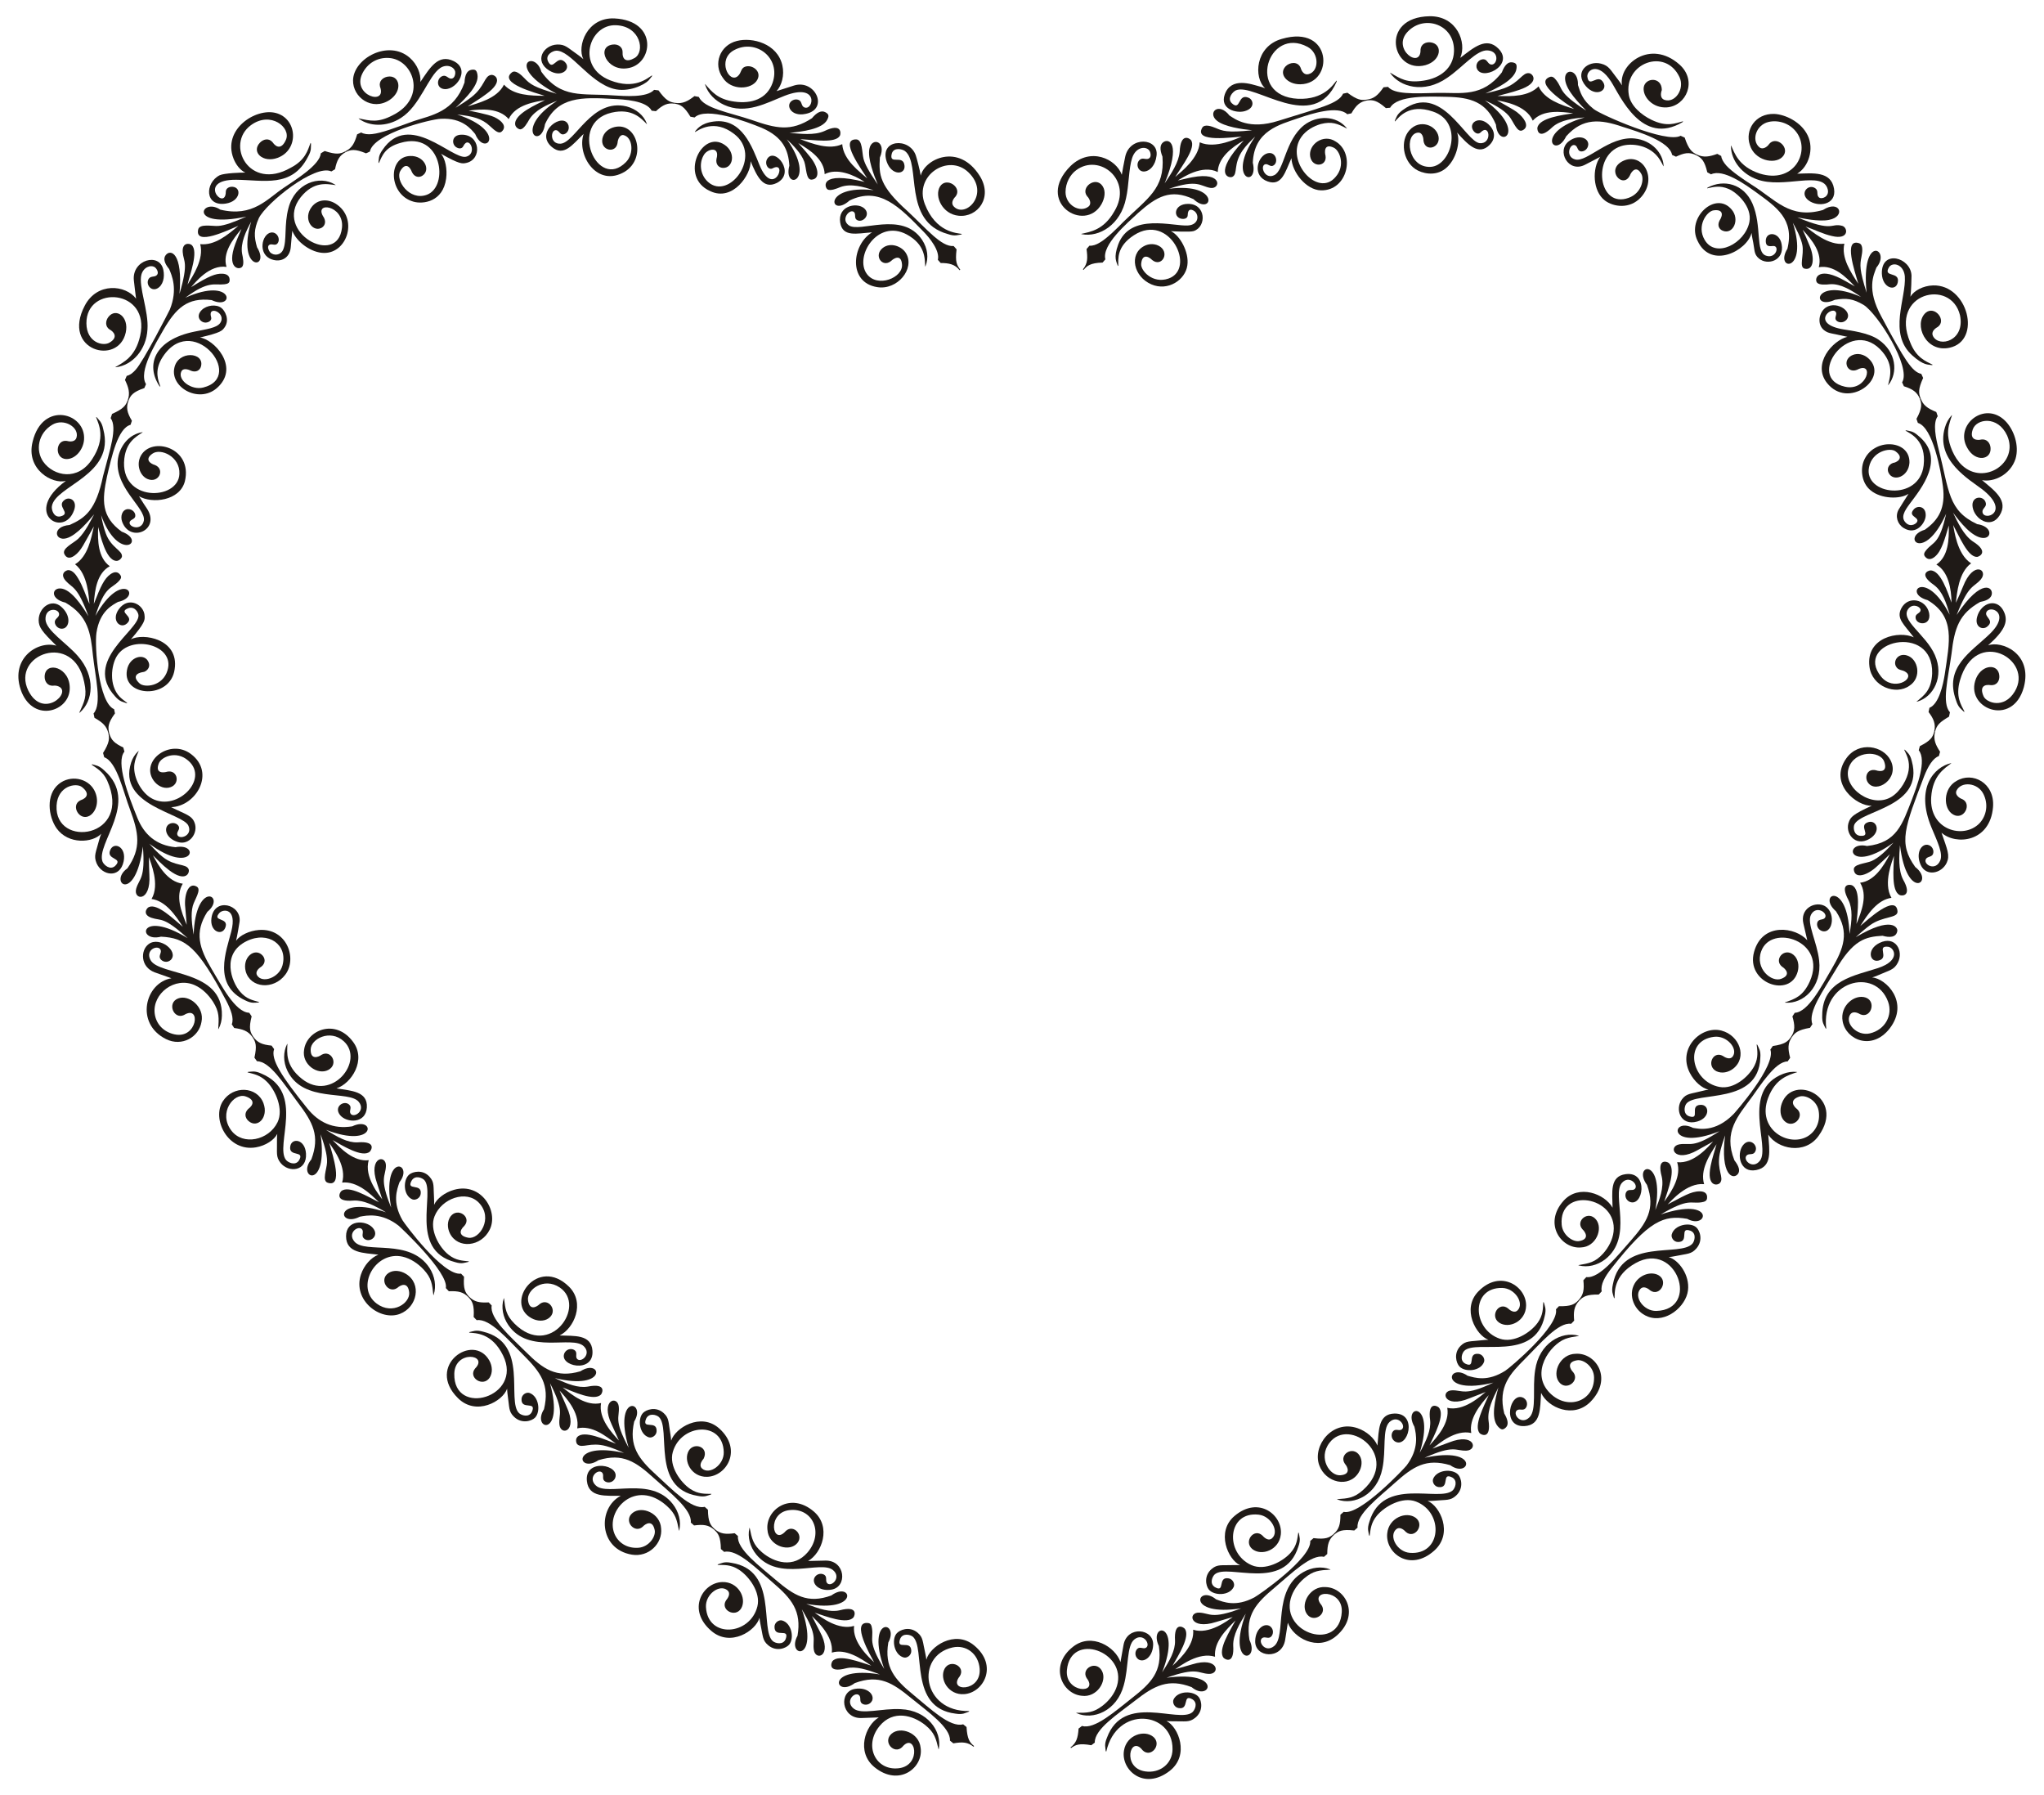 <?xml version="1.0" encoding="utf-8"?>

<!DOCTYPE svg PUBLIC "-//W3C//DTD SVG 1.1//EN" "http://www.w3.org/Graphics/SVG/1.1/DTD/svg11.dtd">
<svg version="1.1" id="Layer_1" xmlns="http://www.w3.org/2000/svg" xmlns:xlink="http://www.w3.org/1999/xlink" x="0px" y="0px"
	 viewBox="0 0 1855.646 1629.46" enable-background="new 0 0 1855.646 1629.46" xml:space="preserve">
<g enable-background="new    ">
	<g>
		<path fill="#1F1A17" d="M821.177,150.546c-0.941-11.099-14.407-0.018-11.581-11.156c1.83-6.024,9.501-4.099,11.974-2.275
			c15.08,11.557-2.722,63.684,38.75,75.277c6.693,2.344,9.146,0.807,12.35,0.453l0.595-0.525c-4.69-0.8-23.733-1.351-33.679-27.117
			c-10.022-25.966,21.318-46.238,39.518-28.88c20.277,19.339-2.562,42.282-13.198,31.12c-2.725-2.839-0.933-6.529,1.607-9.072l0,0
			c6.462-8.218-8.382-18.339-14.194-9.017c-5.296,8.935,2.28,25.094,17.002,26.47c17.207,1.751,31.4-16.585,19.145-36.143
			c-19.299-30.576-50.081-15.063-53.588-0.281c-0.673-4.906-3.777-16.44-4.536-18.546c-5.966-16.536-33.496-14.274-26.248,6.151
			C809.547,159.515,821.851,158.811,821.177,150.546z"/>
		<path fill="#1F1A17" d="M839.939,242.011c0.119-0.264,0.228-0.44,0.327-0.528c2.847-7.332,2.034-15.892-3.147-23.789
			c-18.091-26.961-56.946-5.779-66.667-13.288c-7.369-5.386,0.788-14.918,4.61-12.114c2.239,1.642,0.22,5.241,2.472,7.063
			c5.134,4.078,14.26-4.803,6.404-10.764c-7.15-5.096-23.43-1.302-21.191,13.312c2.145,13.68,15.231,9.944,28.961,8.992
			c-18.292,11.002-22.209,45.557,4.701,49.72c18.25,2.998,34.405-16.719,26.19-30.636c-3.645-6.374-14.18-10.468-21.212-4.896
			c-8.544,6.776-0.418,18.225,7.471,11.898c2.637-2.635,9.269-6.551,10.016,2.904c1.242,12.237-22.402,21.722-31.901,8.769
			c-11.485-15.571,9.309-50.19,36.238-35.84C840.131,222.074,839.561,234.543,839.939,242.011z"/>
		<path fill="#1F1A17" d="M696.598,144.07c-2.945,4.583,0.948,10.948,4.946,8.656c14.14-7.401,0.703,27.753-11.945-2.718
			c-6.578-16.162-15.888-43.164-41.604-39.703c-12.223,1.523-15.582,7.546-16.871,8.826l-0.165,0.776
			c3.167-1.767,17.38-12.331,35.421,1.599c26.371,19.871-4.5,60.797-23.591,43.638c-7.404-6.655-8.332-17.591-3.505-24.944
			c3.501-5.303,14.451-7.629,11.167,4.09l0,0c-0.832,4.806,1.992,7.89,5.714,8.103c9.359,0.527,12.202-13.822,1.703-20.917
			c-20.953-14.261-41.691,29.273-13.213,41.935c20.756,10.056,37.426-15.363,36.77-27.098c5.622,13.331,11.193,25.977,23.81,19.753
			C722.792,157.144,703.516,133.279,696.598,144.07z"/>
		<path fill="#1F1A17" d="M640.064,76.21c0.074,0.288,0.097,0.496,0.069,0.626c2.617,8.32,9.43,14.763,17.19,18.332
			c19.832,9.153,38.852-1.893,55.048-8.245c31.722-12.287,26.18,14.141,17.778,10.531c-2.973-1.289-1.893-5.362-5.053-6.728
			c-1.58-0.683-3.577-0.619-5.249,0.193c-7.483,3.643-2.224,15.474,11.625,12.423c21.402-4.29,8.562-31.645-10.567-25.74
			c-9.63,3.022-6.225,1.929-15.903,5.099c4.688-5.225,7.311-14.334,5.249-23.405c-4.484-19.851-27.311-25.676-41.203-22.136
			c-15.712,3.852-21.756,21.288-12.922,33.335c7.585,11.995,26.495,11.084,31.424,1.869c4.021-7.513-4.159-13.437-10.099-12.081
			c-5.433,1.27-3.833,5.515-7.63,8.804c-8.157,7.07-18.943-15.186-3.386-23.574c19.853-10.695,42.905,7.153,34.897,29.819
			c-5.149,14.489-18.913,19.084-34.566,16.896C651.604,90.186,646.322,83.36,640.064,76.21z"/>
		<path fill="#1F1A17" d="M626.783,105.918l3.802,0.717c10.477-10.071,47.309,3.779,60.893,9.393
			c19.277,8.26,24.318,20.144,25.132,34.391c-6.082,23.092,25.488,15.103-2.262-23.927c5.651,5.178,13.268,13.026,15.847,20.334
			c1.987,5.752,1.446,16.578,6.663,16.23c8.281-0.64,6.041-11.862-1.871-21.24c-3.786-4.641-2.454-3.09-10.271-11.928
			c11.34,6.684,23.532,15.042,23.952,28.193c11.09-5.718,25.87,0.246,36.331,7.052c-41.435-10.369-36.456,5.075-33.715,6.79
			c2.572,1.615,8.436-0.766,11.71-2.143c9.509-3.502,20.904-0.134,30.144,2.806c-46.862-5.111-39.937,25.676-21.901,9.426
			c27.046-13.25,45.351,5.863,66.657,27.74c5.936,5.895,15.611,17.837,13.52,26.056c1.481,1.665,1.932,2.149,2.544,2.915
			c7.408,0.041,12.883,0.989,17.216,6.55l0.621-0.494c-3.132-4.129-4.762-7.017-3.367-18.437c-0.639-0.798-1.108-1.302-2.653-3.042
			c-11.108,1.035-24.555-15.57-42.224-31.985c-24.983-22.46-25.808-32.614-24.763-48.293c6.422-14.862-7.318-18.962-9.508-7.962
			c-1.763,8.684,4.138,24.197,7.582,32.385c-8.358-12.224-11.723-18.605-12.949-23.405c-1.442-5.515-0.768-17.375-6.619-17.502
			c-15.816-0.336,5.379,27.729,10.008,35.363c-6.662-5.936-21.681-16.55-22.685-31.065c-11.724,5.504-27.085-0.339-38.21-4.538
			c13.191,0.718,32.062,3.948,36.105-3.139c0.848-1.485,2.315-12.203-14.211-4.15c-9.345,4.074-21.554,2.356-31.524,1.617
			c11.143-1.158,29.731-3.233,34.209-11.933c1.703-3.306,1.735-5.095-1.939-6.96c-3.445-1.654-7.465,0.197-11.932,5.573
			c-19.195,12.507-32.71,9.182-54.278,1.714c-21.089-7.11-43.702-10.585-48.42-21.04l-3.966-0.75
			c-5.847,4.466-10.428,7.23-17.708,6.121l-0.125,0.784C617.665,94.836,621.209,96.622,626.783,105.918z"/>
	</g>
	<g>
		<path fill="#1F1A17" d="M513.021,56.511c-7.553-7.745-10.897,9.165-15.652-1.157c-2.354-5.813,4.555-9.211,7.523-9.336
			c12.884-0.598,29.874,28.469,51.932,34.531c13.727,3.78,28.256-3.628,32.015-7.571c1.274-1.334,1.993-2.631,3.06-3.83l0.086-0.789
			c-4.484,2.78-15.915,13.227-38.074,4.552c-31.451-12.303-19.039-51.148,5.403-50.009c22.239,0.853,26.549,24.162,16.799,29.753
			c-7.707,4.399-11.276,1.295-10.903-5.585c0-4.094-3.83-7.397-9.108-6.613c-15.074,2.055-5.254,24.357,13.374,21.502
			c23.461-3.049,28.538-43.184-11.59-45.234c-24.987-1.188-34.325,25.172-28.302,36.969c-1.607-1.445-3.157-2.685-4.644-3.721
			c-9.772-6.761-11.724-9.86-19.289-9.549c-12.323,0.57-21.17,14.926-6.927,23.669C510.04,70.982,518.713,62.355,513.021,56.511z"/>
		<path fill="#1F1A17" d="M587.316,112.749c-0.09-0.277-0.128-0.481-0.114-0.612c-2.841-7.567-9.686-13.22-18.373-15.546
			c-31.888-7.623-46.728,33.228-60.02,33.843c-9.566,0.429-9.141-12.039-4.331-12.297c2.872-0.15,3.627,3.987,6.603,3.857
			c2.975-0.127,6.191-3.624,5.065-8.059c-4.048-13.229-31.445,5.676-15.185,19.464c10.968,9.226,18.835-2.254,28.887-11.861
			c-6.585,19.641,12.567,49.251,37.5,34.21c20.08-12.504,11.025-45.463-9.554-40.395c-5.407,1.331-9.952,5.176-10.936,10.555
			c-1.938,10.759,12.092,13.929,13.764,3.955c0.184-3.322,2.104-7.822,5.345-7.252c8.407,1.764,9.928,16.778,2.387,24.446
			c-26.08,26.794-53.259-35.366-13.208-44.796C573.951,97.913,582.122,107.534,587.316,112.749z"/>
		<path fill="#1F1A17" d="M413.852,133.379c2.357,1.752,5.557,1.978,6.768-0.744c5.188-10.57,13.384,7.147,2.297,9.649
			c-12.65,2.599-51.701-41.761-75.604-6.3c-4.034,5.533-3.23,8.296-3.717,11.382l0.324,0.725
			c3.155-6.928,5.565-14.519,19.752-18.423c37.504-11.053,44.346,39.566,23.839,47.122c-15.871,5.849-28.885-13.333-24.103-21.56
			c4.331-7.543,8.435-4.771,10.602,1.051v0c2.303,4.63,6.486,5.118,9.444,3.192c7.91-5.114,1.751-18.378-10.973-17.887
			c-20.538,0.415-20.097,34.975,2.839,41.447c8.726,2.517,26.873,0.249,29.708-20.946c1.161-8.734-0.774-17.944-4.611-22.491
			c17.039,9.71,19.363,9.039,22.963,8.278c14.572-3.295,12.758-26.121-4.679-25.622C410.094,122.535,409.917,130.47,413.852,133.379
			z"/>
		<path fill="#1F1A17" d="M325.54,107.416c0.229,0.188,0.37,0.343,0.424,0.464c9.057,6.661,24.562,7.933,38.094-0.882
			c17.466-11.09,24.641-37.895,35.703-45.347c5.793-3.766,12.495-1.243,13.523,3.489c0.238,1.096-0.116,5.518-2.945,6.161
			c-3.126,0.711-4.699-3.203-8.013-2.446c-5.565,1.348-6.7,9.935-0.414,11.725c10.902,3.118,26.26-17.06,10.051-25.067
			c-14.039-6.953-21.562,5.85-30.327,18.888c0.647-7.283-2.83-16.02-9.634-21.971c-19.194-16.819-50.977,0.402-51.48,20.353
			c-0.367,15.653,17.299,28.39,33.294,17.889c12.381-8.443,8.946-22.97-1.969-21.086c-4.264,0.747-8.051,4.059-6.876,9.026
			c6.643,17.77-25.488,8.089-16.17-11.555c4.674-9.765,13.904-15.096,24.141-14.439c22.312,1.164,35.392,36.121,3.602,51.984
			C343.21,111.569,336.317,109.753,325.54,107.416z"/>
		<path fill="#1F1A17" d="M332.282,139.175c1.525-0.744,0.783-0.402,3.516-1.601c3.063-16.399,55.295-29.403,64.374-29.758
			c20.001-1.104,27.834,9.901,31.239,13.834c9.009,21.609,30.282-2.396-16.267-17.672c13.854,1.405,22.447,3.552,29.728,10.546
			c5.33,5.075,8.38,6.925,10.622,4.874c5.074-4.64,0.041-9.912-6.677-13.1c-5.376-2.552-22.342-5.733-23.344-5.888
			c12.331-1.671,27.864-2.296,36.344,7.698c6.119-13.328,24.642-15.785,32.954-17.203c-6.79,3.52-28.287,12.545-27.063,22.136
			c0.376,2.942,3.656,4.498,4.863,4.356c3.071-0.344,6.217-5.922,7.934-8.988c5.103-8.397,16.19-13.386,25.31-16.955
			c-40.033,25.974-14.771,45.121-11.024,21.278c11.429-25.244,33.778-24.538,61.57-22.947c10.388,0.448,30.4,1.465,35.272,10.689
			l3.848,0.45c6.355-5.886,10.646-7.738,17.138-6.786l0.125-0.784c-5.098-0.777-8.374-2.301-14.913-11.329l-4.004-0.468
			c-6.692,7.299-26.572,5.647-37.534,4.996c-27.636-2.038-46.933,3.423-64.829-21.446c-5.86-20.782-33.648-5.279,13.918,20.013
			c-20.41-5.887-24.075-8.621-29.372-14.22c-2.907-3.031-7.954-7.771-11.256-5.214c-12.58,9.748,21.854,18.726,29.752,21.261
			c-13.008-0.037-28.201-0.399-36.959-10.118c-6.422,12.953-24.14,16.796-32.892,19.699c4.36-2.958,11.238-6.887,16.93-11.27
			c16.329-11.861,7.815-17.807,4.216-17.255c-6.31,0.988-5.587,10.605-17.703,20.065c-4.311,3.366-9.893,6.939-14.53,9.759
			c10.567-9.791,21.484-21.212,19.884-30.13c-0.663-3.672-1.706-5.062-5.694-4.306c-3.699,0.702-5.746,4.559-6.046,11.514
			c-9.421,26.757-30.22,29.758-45.794,34.889c-17.379,6.293-29.534,11.005-38.217,11.919c-3.853,0.405-7.216,0.035-9.798-1.468
			c-2.84,1.248-2.052,0.884-3.677,1.676c-2.454,8.449-4.8,12.459-10.691,15.395l0.363,0.705
			C318.447,135.737,322.335,135.011,332.282,139.175z"/>
	</g>
	<g>
		<path fill="#1F1A17" d="M211.387,169.558c-3.261-0.372-6.459,1.422-6.393,4.594c-0.263,18.22-27.232-11.266,9.352-10.99
			c24.776,0.185,50.737,7.65,65.179-20.749c3.585-6.13,2.546-8.832,2.815-12.048l-0.403-0.684
			c-2.605,6.937-4.761,15.727-18.185,22.675c-37.688,21.435-59.553-21.472-35.925-38.759c17.905-13.1,36.492,2.142,31.802,13.174
			c-3.634,8.455-8.512,7.721-12.278,2.216l0,0c-3.447-3.942-8.343-2.659-11.378,0.524c-8.149,8.538,2.802,18.634,16.008,13.772
			c19.853-7.322,18.043-35.586-1.502-40.716c-18.437-4.841-48.742,14.891-38.482,41.363c2.004,5.121,5.84,10.577,10.771,12.742
			c-3.257-0.141-19.294,0.455-23.355,2.403c-13.426,6.758-13.863,28.723,5.602,25.699
			C218.111,182.734,219.654,170.444,211.387,169.558z"/>
		<path fill="#1F1A17" d="M304.743,168.048c-0.236-0.167-0.388-0.308-0.455-0.422c-14.294-9.039-36.528-1.294-42.406,21.192
			c-4.106,15.156-1.303,29.576-4.807,37.751c-2.29,5.291-8.535,5.87-11.932,2.316c-0.775-0.811-2.865-4.643-1.001-6.367
			c2.057-1.902,5.267,0.803,7.385-1.16c3.626-3.512,0.447-11.074-5.424-10.32c-8.47,1.285-12.467,19.946,0.722,24.455
			c8.289,2.868,16.285-1.335,17.141-11.045c0.528-6.114,0.758-9.047,1.401-14.979c3.872,10.248,17.303,20.051,28.781,20.113
			c21.406,0.287,31.419-31.73,10.461-44.784c-7.215-4.456-16.189-3.975-21.539,2.91c-8.175,10.567,0.159,22.875,8.269,19.347
			c3.169-1.379,5.092-5.112,2.722-9.556c-10.389-15.233,18.659-11.512,16.408,9.2c-3.886,36.238-62.539,3.941-37.437-27.734
			C284.8,164.434,296.505,166.846,304.743,168.048z"/>
		<path fill="#1F1A17" d="M187.149,292.768c2.795-0.273,5.441-2.192,4.474-5.066c-3.319-11.253,14.643-3.611,8.198,5.583
			c-3.247,4.423-12.624,5.539-23.389,7.739c-36.492,7.497-44.376,30.36-31.558,49.59l0.727,0.317c-1.881-5.506-5.426-13.815,0.91-25
			c26.608-45.179,77.393,16.013,38.005,25.807c-10.802,2.743-23.496-6.908-19.879-14.581c1.415-3.11,5.694-2.19,8.765-0.633l0,0
			c4.899,1.877,8.239-0.638,9.099-4.073c3.241-12.97-20.962-14.556-24.227,1.503c-3.997,18.144,23.704,33.37,39.97,17.027
			c19.005-18.623-4.167-43.038-16.769-44.632c19.314-4.513,20.201-6.139,22.458-9.255c4.866-6.946,0.273-15.266-3.111-17.73
			c-4.647-3.395-13.077-2.399-17.616,1.961C176.994,287.416,182.394,293.258,187.149,292.768z"/>
		<path fill="#1F1A17" d="M104.619,333.258c0.294-0.015,0.501,0.004,0.622,0.057c14.821-1.722,27.699-15.853,28.628-34.312
			c1.242-16.743-8.325-38.932-5.51-49.674c1.78-6.716,8.465-9.443,12.421-6.617c0.913,0.652,3.617,4.173,1.945,6.569
			c-1.848,2.649-5.65,0.819-7.609,3.633c-3.234,4.726,1.719,11.904,7.587,8.946c5.446-2.843,6.944-10.259,5.605-16.761
			c-3.207-16.493-28.837-9.317-26.777,9.46c0.24,2.109,1.529,13.636,1.995,16.507c-9.564-12.567-35.292-15.131-46.551,6.31
			c-21.43,40.808,30.315,54.919,37.155,24.557c3.279-14.601-9.071-23.016-15.768-14.191c-2.612,3.44-3.082,8.473,1.081,11.293
			c3.376,1.712,8.623,6.957-0.127,12.002c-5.796,3.439-20.693-0.054-20.869-17.551c-0.306-35.275,58.413-31.174,48.792,11.324
			C122.992,323.875,112.285,328.758,104.619,333.258z"/>
		<path fill="#1F1A17" d="M131.046,352.228l1.514-3.566c-7.209-11.579,9.022-37.278,15.784-49.208
			c11.275-19.477,21.661-29.767,43.803-27.064c21.361,10.098,20.418-21.99-23.877-2.173c21.39-15.859,26.24-11.139,35.3-12.173
			c2.673-0.326,4.637-0.87,4.87-3.202c0.432-4.298-2.37-6.256-6.572-6.414c-6.13-0.235-12.236,2.089-28.362,12.206
			c3.904-4.475,16.777-20.668,32.144-18.379c-3.867-12.461,5.519-24.816,13.552-34.451c-3.42,8.081-4.324,10.131-5.576,13.528
			c-8.115,22.015,3.239,24.11,6.161,20.897c2.052-2.245,0.761-8.466,0.007-11.93c-1.682-9.828,3.599-20.548,8.253-29.105
			c-13.64,45.097,18.022,43.92,5.303,23.234c-2.832-9.571-2.911-16.245,1.599-26.336c6.58-13.693,51.074-49.533,65.883-42.486
			l3.32-1.97c1.689-8.309,3.969-12.504,9.743-15.615l-0.363-0.705c-4.537,2.446-8.151,3.239-18.756-0.255l-3.48,2.062
			c-1.097,10.75-22.329,23.513-33.357,31.11c-15.41,10.144-28.169,27.17-57.954,20.049c-17.302-11.581-30.101,17.758,23.678,6.321
			c-11.842,5.252-19.709,8.046-25.387,8.468c-5.573,0.431-17.21-2.425-18.385,3.338c-3.101,15.24,27.313,0.391,36.548-3.452
			c-10.048,8.532-21.623,18.033-34.67,16.65c3.623,13.658-6.714,28.753-11.477,36.7c1.678-8.064,10.404-30.241,3.593-36.003
			c-1.776-1.503-8.652-2.507-8.005,6.528c0.593,8.847,5.698,8.649-2.92,37.9c3.208-37.334-8.112-40.933-12.531-35.145
			c-2.311,3.028-1.272,7.283,3.161,12.649c2.226,5.303,8.15,18.1,0.587,36.754c-0.406,1.001-23.859,46.912-31.013,54.616
			c-2.536,2.909-5.212,4.921-8.109,5.554l-1.575,3.711c3.104,6.49,4.944,11.884,2.416,18.57l0.742,0.282
			C118.45,358.933,120.597,355.798,131.046,352.228z"/>
	</g>
	<g>
		<path fill="#1F1A17" d="M59.096,453.441c-9.127,5.914,6.616,12.637-4.337,15.299c-6.127,1.2-8.232-6.392-7.638-9.359
			c3.162-18.692,57.771-28.068,46.642-69.706c-1.384-6.948-3.899-8.269-5.828-10.845l-0.754-0.248
			c2.531,6.741,9.064,18.978-3.468,38.108C70.6,436.989,48.722,432.2,39.34,419.2c-7.35-10.319-4.86-26.094,8.348-33.805
			c10.435-6.039,24.492,2.451,21.765,11.807c-1.086,3.727-5.281,3.944-8.725,3.005l0,0c-10.376-1.568-11.488,15.931-0.717,16.474
			c8.607,0.245,15.594-8.726,16.277-17.475c1.98-24.445-37.691-35.838-46.678,1.726c-6.288,24.99,17.848,38.879,30.188,35.545
			c-39.868,29.103-1.763,52.677,7.446,26.665C70.429,454.301,63.393,450.659,59.096,453.441z"/>
		<path fill="#1F1A17" d="M129.642,392.343c-0.289,0.031-0.497,0.026-0.622-0.015c-11.05,1.806-18.724,10.777-21.4,21.224
			c-6.42,27.384,25.01,47.14,22.981,58.96c-1.872,9.505-13.524,6.179-12.95,1.712c0.436-2.802,4.677-2.698,5.161-5.59
			c0.494-2.888-2.307-6.712-6.87-6.529c-5.014,0.473-6.933,6.457-5.02,11.572c7.331,19.697,35.629,7.176,22.159-12.531
			c-2.497-3.688-1.322-1.867-6.891-10.722c11.888,6.992,37.178,4.293,41.698-13.74c7.117-30.437-30.076-40.889-39.989-23.095
			c-4.479,8.142-0.879,18.325,6.097,21.219c10.221,4.236,16.102-8.975,6.709-12.711c-3.818-1.045-9.969-4.948-2.363-10.29
			c7.333-5.39,25.342,2.513,24.518,18.397c-0.848,24.48-54.532,25.817-49.994-14.019
			C114.716,401.455,122.774,396.726,129.642,392.343z"/>
		<path fill="#1F1A17" d="M115.304,565.859c7.422-6.734-9.142-9.986,1.324-13.876c5.892-1.874,9.037,4.144,9.096,6.645
			c0.486,13.61-50.766,41.248-21.238,73.429c4.475,5.187,7.434,5.005,10.337,6.177l0.778-0.157
			c-2.266-1.726-4.722-3.384-6.923-5.629c-10.047-10.569-7.715-28.71-2.547-37.011c12.703-20.299,53.169-10.193,45.93,13.054
			c-4.311,14.541-20.825,15.962-25.335,11.831c-6.565-5.966-2.962-9.417,3.192-10.342c1.928,0,7.142-3.288,5.034-8.743
			c-3.462-8.955-17.683-5.512-19.715,7.168c-4.36,24.371,39.673,26.743,43.33-1.035c4.198-27.639-28.907-33.068-39.762-27.025
			c12.931-15.021,12.695-17.639,12.49-21.1c-0.252-10.418-14.685-18.521-23.447-6.265
			C100.579,563.154,109.359,571.312,115.304,565.859z"/>
		<path fill="#1F1A17" d="M71.884,647.077c0.233-0.18,0.414-0.283,0.544-0.309c12.23-10.507,14.647-32.685-1.751-51.315
			c-10.622-12.182-28.978-23.187-29.386-33.301c-0.306-11.185,12.234-10.068,12.375-4.712c0.107,3.195-4.113,3.997-3.917,7.376
			c0.211,3.39,3.842,6.927,8.232,5.555c5.524-2.066,6.202-12.052-2.304-19.562c-8.889-8.022-20.516,0.649-20.58,12.019
			c0.048,6.527,3.006,10.392,16.103,23.229c-17.548-5.085-43.55,12.657-31.38,42.643c11.676,27.235,42.79,16.826,43.485-3.237
			c0.827-20.011-22.301-26.065-22.778-11.484c-0.14,4.256,2.384,8.553,7.408,8.426c1.963-0.298,3.758-0.057,5.407,0.705
			c12.23,5.532-14.464,30.215-27.65,3.697c-15.852-32.571,41.324-54.344,50.742-7.624C79.274,632.091,76.615,636.693,71.884,647.077
			z"/>
		<path fill="#1F1A17" d="M104.383,647.509l-0.786-3.806c-14.01-5.833-17.854-56.562-16.034-69.316
			c2.979-20.063,14.842-25.317,19.59-28.064c22.637-4.661,3.78-30.239-20.507,12.627c8.541-27.05,14.007-24.083,20.907-31.134
			c1.835-1.903,3.09-3.548,1.883-5.559c-2.234-3.709-5.653-3.543-9.111-1.097c-5.732,4.104-8.794,10.781-15.15,26.967
			c0.907-13.111,2.938-27.782,14.47-34.208c-10.66-7.695-11.067-22.977-10.525-35.601c1.845,7.12,6.797,30.136,16.381,30.762
			c2.86,0.192,5.104-2.693,5.215-3.925c0.516-5.685-9.825-7.779-14.664-20.975c-1.846-4.863-3.396-11.392-4.255-16.572
			c15.735,43.561,42.042,23.531,18.709,14.951c-18.679-13.547-17.973-28.523-13.371-50.019c4.314-18.446,9.86-43.844,21.383-46.966
			l1.229-3.68c-4.46-7.442-5.413-12.025-3.109-18.169l-0.742-0.282c-1.753,4.636-3.826,7.647-14.157,12.257l-1.276,3.818
			c6.34,8.878-0.763,28.766-6.852,52.396c-6.544,31.284-16.221,38.208-30.462,44.603c-16.459,1.331-13.26,15.111-2.668,11.997
			c9.513-2.753,20.679-16.616,25.021-21.751c-2.216,3.972-7.911,16.146-14.587,22.331c-4.248,3.979-15.011,8.649-12.475,13.834
			c1.652,3.439,4.708,4.541,9.06,1.464c6.441-4.566,8.691-10.954,17.685-26.588c-2.316,10.626-5.344,27.348-17.061,34.352
			c11.876,9.136,12.44,30.282,13.083,36.038c-3.269-7.401-5.972-16.245-10.327-23.3c-1.592-2.621-4.531-7.232-8.639-7.417
			c-2.276-0.107-8.534,3.227-2.346,9.968c5.994,6.532,10.435,4.482,20.409,31.879c-5.465-8.881-15.854-25.099-25.762-25.228
			c-7.543-0.09-8.797,9.648,4.873,12.886c20.515,11.951,22.909,27.403,24.963,47.94c2.041,19.089,8.388,44.008,0.569,52.644
			l0.814,3.935c7.467,4.299,11.033,7.47,12.552,13.872l0.771-0.188C97.87,660.143,98.01,656.189,104.383,647.509z"/>
	</g>
	<g>
		<path fill="#1F1A17" d="M100.29,771.075c-4.733,9.768,12.31,6.999,4.212,14.929c-4.664,4.159-10.204-1.069-11.353-3.75
			c-6.587-16.276,33.967-54.324,1.64-82.822c-5.15-4.926-7.904-4.627-10.951-5.667l-0.763,0.217
			c4.774,3.446,10.396,6.303,14.141,14.344c23.659,52.465-47.948,62.187-45.863,22.807c1.021-17.948,17.773-20.885,23.018-16.785
			c7.385,5.806,4.604,10.084-1.273,12.03h0c-9.506,4.423-0.914,19.456,8.33,13.998c6.219-3.809,9.149-14.016,4.022-23.362
			c-5.972-10.832-21.694-13.869-32.07-5.396c-12.024,9.83-9.51,29.452-2.028,40.205c10.67,14.996,32.858,13.262,40.572,4.916
			c-0.799,1.994-1.47,3.884-1.897,5.605c-2.897,11.351-5.172,14.219-2.376,21.128c4.808,11.269,21.329,14.356,24.608-1.709
			C114.916,768.702,103.786,763.866,100.29,771.075z"/>
		<path fill="#1F1A17" d="M122.058,693.353c0.561-3.663,1.929-7.184,3.899-11.755c-0.222,0.189-0.397,0.302-0.524,0.338
			c-3.155,2.982-5.132,6.371-6.382,10.192c-12.695,39.152,47.336,45.799,52.038,57.467c3.843,8.926-8.058,12.816-10.014,8.32
			c-1.164-2.668,2.438-4.796,1.322-7.6c-1.129-2.8-5.543-4.646-9.309-2.041c-4.683,3.628-2.418,12.729,8.37,15.991
			c10.622,3.295,18.689-8.261,15.228-17.402c-2.471-6.893-8.423-7.725-21.349-14.234c22.684-0.691,40.568-31.273,18.085-48.186
			c-19.022-14.472-46.295,6.264-34.022,23.95c3.282,4.654,8.63,7.514,13.828,6.54c10.94-2.109,8.479-16.575-1.378-14.511
			c-2.966,0.978-11.305,1.987-7.756-7.366c2.139-5.915,15.708-12.314,26.763-2.709c20.198,17.363-12.287,48.527-35.012,33.155
			C127,717.361,120.433,703.987,122.058,693.353z"/>
		<path fill="#1F1A17" d="M204.565,841.934c3.69-9.712-12.759-5.046-5.259-13.421c3.523-3.574,16.028-4.213,10.675,16.948
			c-4.509,17.811-17.189,48.588,12.702,62.56c6.189,3.139,8.812,1.918,11.976,1.939l0.663-0.436
			c-5.853-1.674-11.514-2.643-17.175-9.209c-8.141-9.255-17.509-34.788,5.892-46.154c19.539-9.49,37.582,3.45,32.371,22.223
			c-3.081,11.116-18.241,16.422-22.958,8.99c-1.905-3.002,0.818-6.117,3.845-8.008h0c4.02-3.16,3.519-7.583,0.863-10.327
			c-7.004-7.246-18.449,1.971-15.083,14.658c4.301,15.331,25.43,16.975,35.919,2.989c11.173-14.784,1.331-42.451-23.931-40.58
			c-8.855,0.686-17.282,4.84-20.747,9.778c0.908-3.445,3.077-16.283,3.184-17.291c1.855-15.748-23.019-22.477-25.55-3.187
			C190.316,845.593,201.552,849.867,204.565,841.934z"/>
		<path fill="#1F1A17" d="M193.416,909.289c5.899,9.296,5.311,14.763,4.709,24.904c0.15-0.252,0.281-0.414,0.392-0.487
			c1.884-3.576,2.861-7.643,2.929-11.864c1.122-41.951-56.753-35.937-64.739-50.344c-5.191-9.396,6.44-14.19,8.964-9.62
			c1.503,2.722-1.848,5.271-0.263,8.14c1.589,2.877,6.308,4.384,9.676,1.241c7.435-7.785-10.181-21.672-20.098-14.371
			c-7.657,5.635-7.541,20.765,5.358,25.635c9.203,3.275,5.915,2.115,15.285,5.397c-23.886,4.045-33.407,41.094-4.873,55.246
			c14.476,7.181,29.931-1.909,32.163-15.617c2.908-13.559-11.385-25.128-21.217-21.285c-10.437,4.035-3.916,19.39,5.286,15.06
			c15.916-9.95,12.333,22.122-8.624,17.511c-9.955-2.196-16.752-9.411-17.926-18.973c-2.168-17.898,18.176-33.825,36.487-25.608
			C183.853,897.346,189.501,903.241,193.416,909.289z"/>
		<path fill="#1F1A17" d="M228.458,922.526l-2.162-3.272c-12.941-0.399-25.511-25.455-34.016-39.45
			c-11.311-19.076-16.101-33.23-4.059-52.157c17.708-14.491-10.581-29.55-12.411,20.692c-1.363-7.817-2.877-18.391-0.792-26.063
			c1.59-5.821,8.216-14.794,3.62-17.501c-7.869-4.638-11.653,8.105-10.468,18.795l1.336,15.804
			c-5.066-12.1-10.421-25.978-3.573-37.274c-13.973-1.712-22.222-16.686-27.127-25.748c3.277,3.146,8.398,8.678,14.746,13.511
			c15.342,11.661,19.055,2.062,17.626-1.029c-2.402-5.169-12.351-2.192-23.407-10.996c-3.963-3.156-7.942-7.266-12.26-12.049
			c39.357,29.152,46.828-1.11,23.809,3.185c-17.338-1.672-28.415-11.315-34.588-26.546c-8.372-20.654-19.788-50.608-11.775-60.221
			l-1.031-3.753c-7.198-3.419-11.15-6.287-12.843-13.269l-0.771,0.188c1.089,4.517,1.304,8.412-4.762,18.078l1.063,3.87
			c11.712,4.305,17.409,31.92,23.363,47.308c7.881,21.157,10.634,35.223-2.361,53.559c-17.607,12.514,7.171,32.857,14.094-19.822
			c2.377,29.644-3.324,28.712-6.069,38.204c-2.988,10.354,13.534,13.061,11.956-12.631c-0.345-8.427-0.255-5.343-0.426-15.998
			c1.655,5.323,10.151,24.747,2.4,38.022c12.704,1.771,21.608,14.585,28.441,25.289c-8.622-7.182-23.372-21.658-31.025-17.868
			c-2.028,1.004-5.917,6.818,2.615,9.7c9.028,3.007,10.683-1.503,32.71,18.434c-44.235-26.914-45.965,4.22-24.178-1.331
			c22.793,1.101,33.34,9.626,58.984,57.644c4.52,8.6,7.444,16.414,5.287,21.922l2.196,3.323c7.374,1.001,12.601,2.458,16.657,8.365
			l0.655-0.448C227.024,936.777,225.716,933.163,228.458,922.526z"/>
	</g>
	<g>
		<path fill="#1F1A17" d="M263.544,1040.295c-1.915,10.431,13.611,3.302,7.894,12.962c-3.423,5.209-10.035,1.79-11.8-0.422
			c-10.36-13.211,17.906-61.39-22.211-78.313c-6.348-2.982-8.934-1.694-12.126-1.643l-0.647,0.459
			c5.863,1.562,11.565,2.389,17.874,8.745c7.793,7.94,15.042,24.866,9.445,36.505c-7.96,16.516-31.411,21.484-41.929,7.614
			c-12.282-16.151,2.293-34.538,12.775-31.074c8.394,2.777,7.832,7.523,2.439,11.509c-3.612,3.612-2.919,7.943,0.349,10.865
			c8.032,7.067,18.378-3.151,13.578-16.135c-5.84-15.557-27.659-16.224-36.899-1.785c-10.347,16.086,4.485,46.107,29.991,41.834
			c8.923-1.495,16.735-6.79,19.426-12.213c-0.203,2.099-0.287,4.029-0.251,5.79c0.238,11.544-1.21,14.856,3.243,20.535
			c7.411,9.267,24.075,7.682,23.101-8.416C276.989,1033.875,264.977,1032.49,263.544,1040.295z"/>
		<path fill="#1F1A17" d="M260.944,947.354c-0.144,0.254-0.27,0.419-0.378,0.495c-3.407,6.823-3.703,15.849,0.504,24.369
			c14.454,29.272,55.984,16.884,64.719,28.03c6.27,7.845-4.218,14.684-7.349,10.805c-1.87-2.309,1.027-5.354-0.879-7.797
			c-4.361-5.565-15.25,1.013-8.767,8.938c5.822,7.117,23.338,7.996,24.25-6.987c0.921-14.942-14.676-15.12-27.539-17.33
			c13.611-4.447,27.337-25.868,15.013-42.228c-15.97-21.724-42.158-10.581-44.449,7.214c-2.311,13.289,12.353,23.348,21.949,18.292
			c9.808-5.171,2.658-18.765-6.055-13.771c-3.018,2.229-10.102,4.871-9.918-4.77c0.015-9.544,17.621-18.878,30.092-7.47
			c19.251,17.673-10.868,55.577-37.915,34.193C258.879,967.311,260.61,955.182,260.944,947.354z"/>
		<path fill="#1F1A17" d="M374.329,1088.613c2.75,1.118,7.047-0.96,7.591-4.902c1.413-10.359-13.649-2.289-8.185-12.176
			c3.262-5.293,9.798-2.348,11.57-0.316c10.133,11.535-14.252,63.29,27.715,74.339c6.617,2.06,9.015,0.381,12.137-0.138l0.576-0.545
			c-5.788-0.603-11.859-0.668-18.628-6.092c-8.399-6.653-17.473-22.488-12.613-34.793c6.402-16.257,28.958-24.293,40.393-12.176
			c13.148,14.012,0.38,33.505-9.821,31.614c-8.412-1.552-8.435-6.217-3.454-10.825c6.828-7.887-5.941-17.064-12.487-8.627
			c-3.173,4.29-3.22,10.363-0.698,15.496c7.186,14.416,28.445,12.272,36.156-3.36c8.272-16.742-7.529-42.968-32.121-36.238
			c-8.614,2.37-16.01,8.161-18.376,13.732c0.094-2.078,0.084-3.976-0.032-5.693c-0.743-11.257,0.561-14.52-3.973-19.671
			c-6.218-7.129-15.483-4.807-18.649-2.064C365.718,1071.11,366.036,1085.109,374.329,1088.613z"/>
		<path fill="#1F1A17" d="M384.447,1152.155c7.483,7.99,7.878,13.468,8.991,23.527c0.105-0.273,0.205-0.455,0.301-0.546
			c2.451-7.652,1.115-16.719-3.856-24.349c-17.967-27.338-58.24-12.45-68.009-23.731c-6.903-7.911,3.367-15.15,6.744-11.279
			c2.014,2.308-0.72,5.511,1.396,7.936c4.832,5.433,15.347-1.611,8.255-9.42c-6.404-7.043-24.143-7.429-24.091,7.806
			c0.039,15.542,16.025,15.057,29.331,16.728c-6.712,2.659-13.051,9.632-15.831,18.045c-7.731,23.318,17.505,42.508,35.334,35.713
			c15.778-6.025,20.14-27.339,5.648-36.245c-5.05-3.147-11.306-3.852-15.773-0.981c-9.421,6.03-0.315,19.514,7.869,13.569
			c2.646-2.449,9.517-5.989,10.692,3.898c1.313,9.746-14.879,21.238-29.506,10.389c-19.666-14.816-1.437-48.234,23.566-42.575
			C372.858,1142.291,379.532,1146.943,384.447,1152.155z"/>
		<path fill="#1F1A17" d="M421.281,1158.896l-2.716-2.852c-16.35,2.335-51.487-45.61-53.111-48.398
			c-9.52-16.408-5.112-27.819-2.776-34.602c13.682-17.645-16.622-27.308-7.571,23.005c-11.063-27.164-5.024-27.799-4.75-37.793
			c0.35-10.767-16.275-8.317-8.239,15.264c2.081,6.55,2.841,8.801,4.925,15.097c-2.196-3.062-16.957-20.47-12.256-35.541
			c-13.682,1.567-25.242-10.359-32.852-18.253c9.175,5.105,26.946,16.247,33.739,10.54c1.065-0.889,6.998-9.875-11.116-8.484
			c-8.877,0.359-17.731-4.463-28.618-11.381c46.342,17.915,44.818-13.201,23.862-3.175c-17.446,2.862-30.631-3.677-40.797-16.258
			c-23.322-28.923-33.476-44.623-30.148-53.799l-2.276-3.198c-8.594-0.864-12.93-2.67-16.664-8.073l-0.655,0.448
			c2.921,4.22,4.104,7.836,1.732,18.567l2.308,3.243c11.797,0.067,24.229,20.39,36.987,37.311
			c13.874,18.246,20.325,30.469,12.378,51.763c-14.022,16.946,15.635,29.042,8.386-22.776c5.012,13.814,6.085,20.891,5.836,25.736
			c-0.268,5.945-4.741,16.456,0.577,18.222c14.431,4.779,4.61-25.104,1.382-36.193c4.59,6.76,15.956,22.11,11.758,36.056
			c13.55-1.414,25.404,9.915,33.446,17.851c-10.075-5.006-27.528-15.715-34.214-10.079c-1.197,1.009-6.686,10.138,11.41,8.56
			c8.85-0.386,18.052,4.119,29.177,10.634c-48.08-16.291-44.16,14.532-23.788,4.015c6.588-1.251,19.832-3.814,35.198,8.123
			c1,0.772,45.798,42.464,42.914,56.674l2.736,2.873c8.653-0.363,13.233,0.688,17.789,5.424l0.572-0.55
			C422.289,1173.211,420.48,1169.815,421.281,1158.896z"/>
	</g>
	<g>
		<path fill="#1F1A17" d="M480.687,1264.339c-2.843-0.952-6.999,1.404-7.215,5.431c-0.575,10.61,13.953,1.274,9.418,11.719
			c-2.75,5.593-9.673,3.082-11.687,1.146c-11.674-11.277,9.481-63.865-32.614-73.916c-6.736-1.921-9.092-0.228-12.221,0.326
			l-0.567,0.555c5.385,0.533,20.649-0.282,30.938,20.771c18.499,37.793-45.241,56.271-44.302,16.506
			c0.469-21.784,31.724-17.552,18.817-4.671c-6.546,8.193,7.153,17.17,13.2,8.365c2.936-4.464,2.619-10.602-0.217-15.675
			c-14.508-25.786-58.163,4.825-28.452,34.169c16.528,16.478,40.711,2.868,44.6-8.616c0.07,2.102,0.234,4.019,0.493,5.751
			c1.704,11.349,0.665,14.815,5.775,19.765c7.091,6.819,16.212,3.787,19.11,0.763
			C490.996,1281.256,489.288,1267.292,480.687,1264.339z"/>
		<path fill="#1F1A17" d="M466.957,1201.293c-7.622-7.713-8.209-13.102-9.399-23.058c-0.102,0.274-0.201,0.458-0.295,0.55
			c-2.394,7.675-0.822,16.599,4.331,24.064c18.35,26.748,57.873,8.996,68.37,19.054c7.299,7.017-2.221,15.202-5.865,11.698
			c-2.159-2.076,0.316-5.476-1.943-7.648c-2.243-2.191-7.107-2.189-9.483,1.736c-6.562,12.242,26.749,19.676,25.19-1.714
			c-1.112-15.09-16.771-13.264-29.829-13.82c12.985-6.281,23.482-29.386,8.605-44.224c-28.628-28.263-59.181,14.782-34.157,28.526
			c5.127,2.83,11.335,3.158,15.636,0.051c9.058-6.559-0.261-19.093-8.161-12.865c-2.409,2.403-9.237,6.557-10.578-3.362
			c-1.463-9.561,14.305-21.422,28.767-11.694C532.947,1185.246,499.476,1233.905,466.957,1201.293z"/>
		<path fill="#1F1A17" d="M589.078,1304.619c2.849,0.847,6.91-1.651,7.04-5.652c0.344-10.565-13.882-0.81-9.509-11.316
			c2.66-5.622,9.53-3.36,11.536-1.513c11.357,10.519-7.422,64.623,35.136,71.593c6.814,1.441,9.028-0.41,12.1-1.2l0.526-0.594
			c-5.804-0.133-11.909,0.38-19.167-4.41c-8.91-5.958-19.596-20.745-15.942-33.559c7.285-25.759,45.621-28.664,46.266,0.135
			c0.301,11.586-12.973,20.865-19.727,14.814c-2.703-2.426-0.967-6.201,1.415-8.859c5.262-10.524-8.34-15.472-13.365-7.463
			c-5.476,9.146,2.285,24.278,16.505,23.85c17.587-0.375,32.535-24.617,11.056-43.894c-16.774-14.99-40.117-0.36-43.632,11.091
			c-0.127-2.081-0.34-3.973-0.64-5.675c-1.972-11.146-0.982-14.592-6.088-19.288c-7.045-6.487-16.04-3.204-18.887-0.132
			C578.557,1288.088,580.459,1301.959,589.078,1304.619z"/>
		<path fill="#1F1A17" d="M605.423,1366.911c8.122,7.302,9.092,12.617,11.028,22.558c0.081-0.282,0.165-0.472,0.253-0.571
			c1.816-7.87-0.384-16.689-6.006-23.847c-19.947-25.529-58.892-6.651-69.749-16.707c-7.641-7.035,1.767-15.36,5.529-11.897
			c2.238,2.061-0.145,5.529,2.204,7.692c2.353,2.166,7.26,2.061,9.503-1.947c6.174-12.62-27.64-19.16-25.365,2.119
			c1.631,15.329,17.501,13.161,30.712,13.393c-21.151,11.024-20.192,48.276,10.013,53.384c15.512,2.574,28.108-10.292,26.652-23.84
			c-0.746-13.822-17.48-20.679-25.826-14.089c-8.787,6.943,1.493,19.297,9.049,12.653c2.401-2.68,8.905-6.859,10.925,2.874
			c1.32,5.784-5.038,15.398-14.668,16.156c-10.59,0.801-18.49-4.718-21.78-12.562
			C549.058,1371.188,576.906,1341.319,605.423,1366.911z"/>
		<path fill="#1F1A17" d="M642.698,1370.324l-2.951-2.618c-12.054,2.799-30.038-16.308-43.696-28.698
			c-16.579-15.049-25.253-26.587-20.307-48.689c11.662-19.056-19.589-25.525-5.017,23.693c-13.892-25.716-8.095-27.096-8.947-37.108
			c-0.913-10.746-17.171-6.501-6.442,16.103l6.555,14.49c-5.777-6.251-18.796-19.806-16.215-34.01
			c-13.412,3.142-26.357-7.292-34.902-14.169c9.765,3.876,28.765,12.857,34.848,6.396c0.985-1.043,5.698-10.681-12.106-7.14
			c-8.776,1.41-18.207-2.264-29.869-7.762c48.564,11.969,42.742-18.652,23.278-6.146c-21.829,6.414-33.978-2.007-49.712-17.754
			c-13.558-13.371-33.04-30.369-30.817-41.949l-2.744-2.826c-8.607,0.479-13.234-0.531-17.81-5.244l-0.572,0.55
			c3.572,3.678,5.401,7.009,4.742,17.984l2.763,2.846c12.118-1.865,28.464,17.899,42.061,31.312
			c16.154,16.147,24.349,27.186,19.029,49.524c-11.838,18.637,19.109,26.551,5.46-23.645c13.427,26.183,7.698,27.36,8.522,37.405
			c0.907,10.814,17.207,6.8,6.543-16.071l-6.363-14.618c4.679,5.315,18.618,19.621,16.005,34.288
			c13.261-3.059,25.758,6.82,35.167,13.943c-9.877-3.628-28.957-12.611-35.058-6.136c-2.031,2.161-0.972,5.786-0.025,6.67
			c4.429,4.135,11.595-2.384,26.207,1.659c4.964,1.353,10.312,3.535,16.198,6.167c-49.438-11.042-42.296,19.28-23.208,6.585
			c22.13-6.823,34.151,1.582,50.482,16.428c13.851,12.56,34.676,28.442,33.333,40.186l2.963,2.628
			c8.559-1.092,13.263-0.488,18.197,3.853l0.523-0.596C644.968,1384.47,642.835,1381.302,642.698,1370.324z"/>
	</g>
	<g>
		<path fill="#1F1A17" d="M709.956,1470.816c-2.897-0.75-6.877,1.889-6.827,5.912c0.119,10.588,13.973,0.338,10.127,11.019
			c-2.386,5.756-9.427,3.727-11.549,1.938c-12.212-10.275,5.038-64.434-37.648-71.153c-6.849-1.385-9.052,0.482-12.129,1.294
			l-0.521,0.599c5.841,0.099,11.953-0.461,19.294,4.267c9.071,5.816,20.092,20.43,16.905,33.36
			c-6.501,26.368-45.227,29.559-46.706,0.531c-0.588-11.631,12.516-21.096,19.55-15.084c2.79,2.397,1.143,6.214-1.187,8.918h0
			c-5.914,8.657,8.292,16.533,13.697,7.322c5.218-9.345-2.989-24.302-17.262-23.771c-17.807,0.498-32.4,25.097-9.917,44.356
			c17.452,15.024,40.575-0.198,43.706-11.946c0.21,2.089,0.5,3.986,0.873,5.692c2.444,11.174,1.628,14.693,7.032,19.244
			c7.468,6.298,16.351,2.661,19.048-0.543C721.311,1486.982,718.734,1473.15,709.956,1470.816z"/>
		<path fill="#1F1A17" d="M691.766,1408.942c-8.221-7.107-9.204-12.463-11.203-22.315c-0.079,0.281-0.162,0.472-0.249,0.572
			c-1.761,7.85,0.497,16.653,6.213,23.708c20.625,25.243,58.587,4.846,69.752,14.255c7.801,6.579-1.192,15.343-5.062,12.079
			c-2.299-1.939-0.058-5.499-2.465-7.529c-2.415-2.029-7.271-1.715-9.373,2.369c-2.499,5.568,4.272,12.491,15.159,10.815
			c15.163-2.214,13.016-26.714-5.121-26.41l-15.785,0.372c12.545-7.155,21.357-30.978,5.235-44.864
			c-21.544-18.454-44.171-1.236-42.136,16.58c0.838,13.774,17.694,20.139,25.807,13.328c8.568-7.189-1.732-19.106-9.147-12.304
			c-12.188,14.147-17.612-16.765,3.54-18.952c20.918-2.203,31.264,20.723,16.301,38.318
			C720.513,1423.889,702.561,1418.221,691.766,1408.942z"/>
		<path fill="#1F1A17" d="M820.584,1504.46c2.898,0.694,6.827-2.015,6.732-6.02c-0.249-10.584-13.935-0.071-10.163-10.811
			c2.338-5.767,9.348-3.866,11.464-2.123c12.106,9.978-4.117,64.694,38.852,69.902c6.88,1.132,9.011-0.816,12.048-1.743l0.499-0.617
			c-42.982,0.931-49.225-50.118-15.307-57.689c12.663-2.817,23.68,5.953,24.673,19.324c1.599,21.518-29.581,20.955-18.063,6.793
			c5.672-8.812-8.562-16.159-13.76-6.85c-5.024,9.44,3.517,24.157,17.715,23.1c17.562-1.148,31.451-26.068,8.854-44.438
			c-17.47-14.259-40.193,1.422-43.136,13.17c-0.239-2.075-0.555-3.957-0.948-5.645c-2.568-11.07-1.782-14.566-7.171-18.998
			c-7.439-6.126-16.253-2.364-18.922,0.864C809.128,1488.502,811.813,1502.265,820.584,1504.46z"/>
		<path fill="#1F1A17" d="M840.077,1565.869c8.462,6.88,9.635,12.195,12.02,22.002c0.068-0.284,0.144-0.478,0.227-0.581
			c2.905-15.852-10.263-34.915-34.462-35.939c-17.172-0.978-35.758,5.337-42.976-0.621c-7.959-6.555,0.937-15.418,4.884-12.168
			c2.34,1.927,0.148,5.519,2.602,7.539c2.458,2.025,7.345,1.644,9.374-2.474c2.388-5.605-4.481-12.476-15.398-10.711
			c-15.238,2.293-12.673,26.923,5.624,26.475l15.88-0.575c-12.437,7.331-20.784,31.45-3.927,45.208
			c22.407,18.216,44.593,0.295,41.867-17.611c-1.354-13.771-18.409-19.745-26.387-12.766c-8.424,7.384,2.37,19.166,9.599,12.16
			c11.794-14.503,18.27,16.446-2.871,19.138c-21.05,2.689-32.349-20.319-17.683-38.208
			C810.862,1551.587,828.99,1556.887,840.077,1565.869z"/>
		<path fill="#1F1A17" d="M877.467,1567.565l-3.072-2.482c-11.816,3.316-30.273-14.545-45.029-26.618
			c-17.411-14.208-26.596-25.318-22.928-47.583c10.621-19.762-20.831-24.358-3.685,23.949
			c-15.356-25.037-9.603-26.654-11.071-36.579c-0.397-2.723-1.036-4.758-3.47-5.07c-16.444-2.112,2.826,30.784,5.359,35.629
			c-4.197-4.126-19.995-17.881-18.189-33.043c-14.03,4.186-28.992-7.214-35.758-11.975c10.01,3.212,29.534,11.033,35.219,4.215
			c0.929-1.112,5.003-11.032-12.551-6.402c-8.671,1.94-18.347-1.109-30.338-5.84c49.297,8.772,41.443-21.362,22.836-7.642
			c-21.679,7.896-33.991-0.017-50.881-14.369c-13.662-11.753-35.226-27.611-33.949-39.522l-2.98-2.586
			c-8.544,1.167-13.228,0.536-18.168-3.795l-0.523,0.596c3.853,3.379,5.951,6.561,6.174,17.55l2.991,2.595
			c11.782-2.826,29.246,15.067,44.279,27.998c17.115,14.541,26.122,25.833,22.304,48.047c-10.737,19.587,20.671,24.839,3.917-23.944
			c15.098,25.24,9.427,26.778,10.862,36.745c1.556,10.723,17.569,5.683,5.537-16.444l-7.283-14.169
			c4.027,4.068,19.876,17.967,18.095,33.185c12.661-3.748,25.686,4.814,35.882,11.857c-10.051-3.093-29.625-10.901-35.317-4.078
			c-0.968,1.162-4.926,11.088,12.634,6.401c8.668-1.953,18.396,1.028,30.452,5.617c-49.742-8.149-41.15,21.625-22.792,7.869
			c22.2-8.255,34.523,0.004,51.231,13.67c14.761,12.077,35.979,26.794,35.172,38.545l3.078,2.486
			c8.515-1.494,13.209-1.05,18.331,3.067l0.498-0.618C880.337,1581.624,878.107,1578.512,877.467,1567.565z"/>
	</g>
	<g>
		<path fill="#1F1A17" d="M1065.45,1542.472c-1.305,2.705,0.496,7.135,4.448,7.867c10.381,1.922,3.127-13.642,12.838-7.789
			c5.181,3.468,1.783,9.984-0.4,11.717c-12.571,10.04-62.339-17.666-77.348,22.917c-2.737,6.433-1.347,8.964-1.169,12.14l0.483,0.63
			c9.36-42.327,60.569-36.767,60.181-2.184c-0.129,13.119-11.497,22.027-24.851,20.063c-21.487-3.182-13.54-33.65-2.372-19.243
			c7.311,7.518,17.904-4.847,9.943-11.973c-8.119-6.957-24.485-1.927-26.784,12.227c-3.077,17.411,17.949,36.814,41.535,18.505
			c18.258-14.212,7.912-39.908-2.975-45.262c2.093,0.207,4.015,0.296,5.765,0.268c11.478-0.179,14.738,1.27,20.297-3.141
			c7.684-6.103,5.88-15.534,3.267-18.807C1083.587,1534.498,1069.485,1534.311,1065.45,1542.472z"/>
		<path fill="#1F1A17" d="M1001.112,1548.089c-8.594,6.678-14.046,6.577-24.123,6.563c0.26,0.134,0.431,0.253,0.511,0.358
			c14.701,6.616,36.388-1.907,42.687-25.274c4.705-16.529,2.433-35.924,9.646-41.686c7.986-6.343,14.811,4.196,10.846,7.345
			c-2.356,1.871-5.404-1.028-7.869,0.93c-2.469,1.961-3.104,6.808,0.479,9.668c4.951,3.532,13.09-1.736,13.592-12.737
			c0.816-15.279-23.648-18.046-26.89-0.176l-2.77,15.535c-4.527-13.7-26.14-27.092-42.932-14.026
			c-22.315,17.325-10.132,43.031,7.856,44.609c13.639,1.863,23.292-13.34,18.221-22.656c-5.341-9.823-19.09-2.112-13.901,6.508
			c11.463,14.79-19.909,13.89-17.871-7.231c3.392-35.191,54.873-16.723,45.439,14.464
			C1011.862,1537.433,1006.738,1543.721,1001.112,1548.089z"/>
		<path fill="#1F1A17" d="M1120.025,1440.374c1.231-2.711-0.688-7.077-4.638-7.747c-10.407-1.765-2.72,13.653-12.53,7.903
			c-5.211-3.397-2.023-9.906,0.084-11.647c11.995-9.91,62.857,16.236,75.803-25.128c2.348-6.568,0.813-9.012,0.443-12.165
			l-0.517-0.602c-0.924,5.727-1.205,11.892-6.981,18.397c-7.104,8.052-23.245,16.618-35.447,11.261
			c-24.596-10.738-22.092-49.09,6.446-45.84c11.515,1.301,18.938,15.668,12,21.559c-2.771,2.353-6.275,0.122-8.584-2.6v0
			c-7.626-7.199-17.38,5.406-9.215,12.238c8.328,6.688,24.355,1,25.889-13.125c1.991-17.483-19.982-35.567-41.991-16.912
			c-17.09,14.415-5.965,39.638,5.018,44.75c-2.08-0.156-3.984-0.2-5.712-0.133c-11.314,0.448-14.619-1.02-19.971,3.421
			c-7.404,6.114-5.383,15.479-2.727,18.717C1102.187,1448.575,1116.204,1448.563,1120.025,1440.374z"/>
		<path fill="#1F1A17" d="M1184.035,1432.605c8.352-7.071,13.782-7.289,23.889-7.904c-0.268-0.118-0.445-0.227-0.532-0.327
			c-7.555-2.847-16.596-1.841-24.481,2.747c-28.058,16.367-14.646,57.387-26.131,66.898c-8.016,6.62-14.98-3.837-11.035-7.094
			c2.349-1.94,5.461,0.893,7.925-1.142c2.469-2.039,3.035-6.917-0.63-9.685c-5.062-3.4-13.137,2.053-13.511,13.13
			c-0.705,15.441,24.047,17.543,27.158-0.561l2.47-15.762c4.835,13.604,27.029,26.323,43.854,12.125
			c22.305-18.904,8.635-44.022-9.51-44.493c-13.839-1.146-22.897,14.566-17.526,23.719c5.687,9.67,19.344,1.113,13.791-7.276
			c-12.109-14.264,19.677-15.031,18.362,6.268c-2.242,36.167-54.951,19.624-46.356-12.201
			C1173.734,1443.81,1178.569,1437.232,1184.035,1432.605z"/>
		<path fill="#1F1A17" d="M1192.496,1396.099l-2.992,2.578c1.469,15.469-46.32,48.852-50.701,51.207
			c-16.824,8.961-28.119,4.261-34.789,1.784c-17.276-14.122-28.074,15.978,22.808,8.177c-27.413,10.3-27.984,4.369-38.033,3.869
			c-10.78-0.537-8.814,16.155,15.095,8.554l15.267-4.544c-4.593,3.205-21.444,16.239-35.945,11.513
			c1.217,12.934-9.637,24.307-18.762,32.749c5.134-9.192,16.617-26.842,11.04-33.732c-0.903-1.119-9.839-7.066-8.735,11.057
			c0.208,8.886-4.67,17.805-11.703,28.619c18.416-46.709-12.79-44.837-2.985-23.89c3.543,23.255-7.397,33.887-24.184,47.061
			c-15.029,11.761-34.301,29.044-45.553,25.458l-3.138,2.404c-0.561,8.619-2.09,13.123-7.344,17.086l0.48,0.632
			c4.099-3.091,7.624-4.538,18.434-2.591l3.149-2.412c-0.394-12.249,21.262-26.095,36.32-37.879
			c17.777-13.931,30.524-20.533,51.603-12.432c16.789,14.094,29.08-15.45-22.737-8.54c27.869-9.875,28.181-4.008,38.227-3.495
			c10.849,0.552,9.048-16.138-15.062-8.633c-9.472,2.739-6.051,1.759-15.338,4.391c4.79-3.127,21.489-16.023,36.147-11.31
			c-1.225-13.613,10.268-24.651,18.606-32.99c-4.952,9.303-16.455,27.005-10.861,33.922c0.959,1.183,9.947,6.959,8.758-11.189
			c-0.247-9.556,5.703-19.732,11.394-28.862c-17.734,47.563,13.329,44.544,3.353,23.901c-3.77-23.039,6.33-33.695,23.206-47.824
			c14.649-12.278,32.993-30.497,44.413-27.632l3.007-2.591c0.064-8.654,1.348-13.179,6.294-17.525l-0.521-0.598
			C1206.862,1395.774,1203.394,1397.428,1192.496,1396.099z"/>
	</g>
	<g>
		<path fill="#1F1A17" d="M1301.088,1342.264c-1.11,2.791,1.01,7.073,5.018,7.511c10.531,1.149,2.138-13.834,12.259-8.752
			c5.428,3.049,2.542,9.855,0.476,11.742c-11.987,10.963-63.511-12.876-75.651,28.526c-2.279,6.628-0.72,9.06-0.322,12.224
			l0.525,0.595c0.874-5.797,1.127-11.944,6.785-18.627c7.017-8.203,22.894-17.359,35.364-12.555
			c25.588,9.863,23.301,48.811-5.651,46.524c-11.663-0.894-19.304-15.223-12.387-21.367c2.765-2.455,6.345-0.326,8.724,2.334
			c7.833,6.995,17.531-6.196,9.078-12.718c-8.637-6.39-24.588,0.015-25.917,14.141c-1.876,17.855,20.686,35.429,42.812,15.5
			c17.336-15.652,5.107-40.458-6.136-44.998c2.103,0.046,4.026-0.014,5.77-0.177c11.433-1.076,14.818,0.138,20.069-4.678
			c7.241-6.69,4.706-16.003,1.855-19.058C1318.587,1332.898,1304.557,1333.868,1301.088,1342.264z"/>
		<path fill="#1F1A17" d="M1237.317,1352.549c-8.13,7.219-13.558,7.512-23.577,8.203c0.268,0.115,0.446,0.223,0.534,0.322
			c15.056,5.567,36.176-4.401,40.735-28.173c3.521-16.644-0.317-35.967,6.492-42.21c7.546-6.906,15.007,3.112,11.36,6.514
			c-2.19,2.05-5.46-0.626-7.77,1.498c-2.316,2.124-2.589,6.989,1.197,9.578c11.904,7.236,21.166-25.644-0.271-25.255
			c-14.923,0.319-14.134,15.189-15.51,29.05c-2.757-6.666-9.786-12.938-18.056-15.772c-23.114-7.935-41.164,16.071-34.786,33.61
			c5.881,16.208,26.945,20.794,35.689,6.859c3.117-4.976,3.796-11.168,0.933-15.636c-6.047-9.414-19.109-0.745-13.335,7.475
			c2.555,2.857,5.701,9.612-3.96,10.414c-9.568,0.961-20.696-15.458-10.069-29.398
			C1225.099,1285.569,1271.675,1321.898,1237.317,1352.549z"/>
		<path fill="#1F1A17" d="M1347.297,1236.131c0.987-2.804-1.307-6.985-5.291-7.317c-10.471-0.874-1.571,13.799-11.752,8.921
			c-5.469-2.949-2.877-9.693-0.939-11.6c10.934-10.783,64.099,10.786,73.061-31.651c1.703-6.757-0.061-9.041-0.734-12.141
			l-0.573-0.549c-0.365,5.775-0.036,11.949-5.179,18.945c-6.664,9.127-21.826,18.534-34.212,14.38
			c-25.245-8.467-26.578-46.766,2.106-46.096c11.672,0.27,20.23,13.925,13.975,20.325c-2.53,2.589-6.22,0.686-8.77-1.811v0
			c-8.24-6.459-16.737,6.897-8.009,12.969c8.921,5.956,24.294-1.191,24.486-15.354c0.355-17.57-23.411-33.421-43.271-13.054
			c-15.625,15.87-2.12,39.936,9.123,44.002c-2.079,0.025-3.973,0.145-5.682,0.361c-11.244,1.366-14.624,0.205-19.55,5.059
			c-6.719,6.612-4.066,15.77-1.084,18.835C1330.283,1245.808,1344.215,1244.617,1347.297,1236.131z"/>
		<path fill="#1F1A17" d="M1421.005,1215.298c3.548-1.372,7.399-1.952,12.411-2.75c-0.279-0.091-0.466-0.183-0.561-0.275
			c-15.14-4.078-35.554,6.751-39.162,31.281c-2.687,16.718,1.593,36.221-5.183,42.89c-7.448,7.33-15.264-2.513-11.605-6.113
			c2.178-2.144,5.521,0.411,7.808-1.84c2.292-2.255,2.443-7.176-1.45-9.613c-12.264-6.762-20.651,26.732,0.776,25.528
			c15.115-0.884,14.087-16.008,15.051-30.134c6.157,13.421,29.489,23.674,44.882,8.031c20.674-21.191,4.684-44.754-13.488-43.529
			c-13.926,0.167-21.491,16.711-15.364,25.318c6.533,9.137,19.438-0.697,13.128-8.555c-2.607-2.552-6.414-9.212,3.393-10.852
			c5.88-1.078,15.247,5.659,15.517,15.342c0.578,21.484-23.703,30.78-40.091,14.391
			C1388.752,1246.057,1407.203,1220.583,1421.005,1215.298z"/>
		<path fill="#1F1A17" d="M1415.312,1185.562l-2.728,2.849c3,15.452-41.777,53.008-45.764,55.583
			c-16.284,10.524-27.914,6.566-34.477,4.714c-18.511-12.725-26.44,18.423,23.406,6.24c-25.921,12.481-27.913,6.687-37.536,6.996
			c-10.949,0.342-7.216,16.833,15.726,7.286l14.838-5.784c-4.503,3.623-19.873,17.957-34.875,14.377
			c2.439,13.779-9.164,26.424-16.11,34.104c3.901-8.566,14.623-27.853,8.349-34.467c-0.951-1.002-10.277-6.338-7.798,11.711
			c0.875,8.801-3.287,18.072-9.447,29.418c14.72-47.811-16.25-43.792-4.83-23.609c1.621,6.934,4.485,19.773-7.116,35.205
			c-1.703,2.26-42.375,45.659-57.08,42.073l-2.973,2.6c0.02,8.629-1.23,13.198-6.184,17.53l0.521,0.598
			c3.865-3.38,7.296-5.042,18.228-3.819l2.988-2.613c-1.244-12.225,19.429-27.495,33.584-40.359
			c16.888-15.139,28.706-22.771,50.572-16.282c17.905,12.821,27.667-17.657-23.309-6.748c26.885-12.02,27.791-6.175,37.869-6.465
			c10.821-0.333,7.824-16.8-15.7-7.423l-14.971,5.553c6.282-4.925,20.963-17.455,35.166-14.135
			c-2.266-13.148,8.24-25.762,15.883-34.407c-4.189,9.645-14.151,28.322-8.069,34.72c1.044,1.094,10.522,6.17,7.841-11.883
			c-1.036-9.568,3.992-19.949,8.966-29.734c-2.577,9.516-7.508,27.982-0.145,35.647c2.59,2.686,4.202,3.295,6.963,0.628
			c2.56-2.473,2.064-6.729-1.477-12.732c-6.051-24.473,5.722-36.388,19.032-49.705c13.524-13.52,30.041-33.401,41.689-31.657
			l2.748-2.871c-0.655-7.42-0.391-12.805,4.549-18.07l-0.578-0.544C1429.565,1183.835,1426.299,1185.852,1415.312,1185.562z"/>
	</g>
	<g>
		<path fill="#1F1A17" d="M1517.682,1120.434c-0.774,2.919,1.825,6.942,5.855,6.89c10.568-0.137,0.537-14.035,11.195-10.212
			c5.772,2.384,3.64,9.486,1.807,11.634c-10.848,12.609-64.329-5.611-72.269,36.984c-1.593,6.832,0.205,9.093,0.922,12.203
			l0.583,0.538c0.246-5.035-1.363-20.663,19.23-32.061c37.133-20.624,58.688,42.313,18.76,43.462
			c-11.525,0.37-20.9-12.832-14.547-19.958c2.482-2.769,6.268-1.047,8.919,1.343c8.529,6.098,16.874-8.135,7.734-13.684
			c-6.905-4.008-17.245-0.575-21.891,7.514c-6.17,10.626-0.412,25.147,12.002,29.927c16.374,6.307,34.544-9.037,36.445-23.646
			c1.86-14.261-8.727-27.935-17.515-30.359c2.104-0.196,4.019-0.476,5.743-0.84c11.318-2.378,14.809-1.608,19.479-7.077
			c6.462-7.571,2.9-16.503-0.304-19.199C1534.035,1109.032,1520.107,1111.614,1517.682,1120.434z"/>
		<path fill="#1F1A17" d="M1455.419,1137.778c-7.3,8.026-12.697,8.855-22.567,10.556c0.278,0.087,0.466,0.176,0.563,0.266
			c7.777,1.998,16.634-0.012,23.846-5.537c25.78-20.175,5.786-58.25,15.063-69.251c6.535-7.658,15.29,1.336,12.029,5.156
			c-1.937,2.269-5.481,0.004-7.504,2.375c-2.025,2.373-1.703,7.234,2.347,9.371c12.52,5.776,17.996-27.755-3.32-24.975
			c-14.651,1.922-12.133,16.471-11.906,30.46c-6.982-12.576-30.686-21.752-44.537-6.249c-18.582,20.881-1.944,43.813,15.765,42.321
			c13.825-0.449,20.413-17.12,13.762-25.334c-7.047-8.673-19.039,1.221-12.399,8.783c2.397,2.162,7.167,8.924-2.768,10.745
			c-5.76,1.175-15.229-5.38-16.015-14.821c-2.877-34.803,50.797-25.947,47.108,6.359
			C1464.04,1125.386,1460.156,1132.49,1455.419,1137.778z"/>
		<path fill="#1F1A17" d="M1543.753,1002.819c-10.43,0.555,0.401,13.865-10.331,10.364c-5.812-2.192-4.16-9.21-2.557-11.305
			c8.911-11.758,65.582,1.411,67.234-41.648c0.606-6.915-1.504-8.881-2.666-11.82l-0.654-0.45c0.584,5.732,1.848,11.724-2.049,19.46
			c-5.103,9.837-18.556,21.55-31.567,19.188c-25.934-4.725-33.341-42.092-5.077-45.526c11.482-1.471,22.126,10.675,16.974,17.854
			c-2.09,2.913-6.022,1.584-8.923-0.495v0c-9.139-5.145-15.344,9.167-5.853,13.896c4.855,2.285,10.758,1.116,15.241-2.383
			c12.92-10.162,5.829-30.221-10.747-34.535c-18.235-4.756-40.068,15.938-28.746,38.256c4.049,7.98,11.166,14.119,17.067,15.352
			c-2.045,0.313-3.885,0.697-5.541,1.14c-10.912,2.857-14.388,2.163-18.537,7.592c-6.67,8.727-1.557,24.576,13.841,20.204
			C1552.925,1014.513,1551.978,1002.381,1543.753,1002.819z"/>
		<path fill="#1F1A17" d="M1631.648,973.119c-0.29-0.045-0.49-0.105-0.599-0.18c-4.03-0.404-8.184,0.212-12.131,1.735
			c-39.23,15.028-11.418,66.1-21.12,78.791c-6.315,8.261-15.557-0.226-12.346-4.427c1.87-2.446,5.534-0.38,7.5-2.951
			c4.509-5.898-4.625-14.742-10.821-6.285c-5.638,7.73-2.756,25.188,12.259,22.224c14.839-2.863,11.951-17.917,10.9-32.179
			c8.291,12.895,33.181,18.815,45.784,1.046c24.947-34.755-23.381-57.115-33.466-29.365c-2.069,5.635-1.501,11.971,2.167,15.77
			c7.813,8.112,19.194-3.781,11.78-10.582c-3.045-2.18-7.672-8.148,1.771-11.318c5.633-2.044,15.961,3.092,17.711,12.745
			c1.847,10.57-2.954,19.315-10.542,23.575c-17.376,9.575-45.723-7.072-35.378-34.99
			C1611.757,978.927,1623.389,975.855,1631.648,973.119z"/>
		<path fill="#1F1A17" d="M1609.455,949.425l-2.241,3.232c5.384,14.703-32.038,57.109-33.243,58.381
			c-17.041,17.564-32.578,13.317-36.986,12.69c-20.229-10.23-23.224,21.785,24.033,3.051c-24.057,15.798-26.562,10.365-36.208,11.86
			c-10.742,1.68-5.027,17.581,16.541,5.199l13.898-7.714c-3.967,4.235-17.266,20.427-32.639,18.765
			c3.87,12.286-4.268,25.641-11.737,35.786c3.599-11.046,10.776-29.648,4.025-35.17c-1.094-0.895-11.015-5-6.29,12.511
			c2.246,9.795-2.074,20.94-5.815,30.291c8.939-49.015-21.403-41.585-7.569-22.808c8.024,21.977-0.557,34.392-14.756,50.645
			c-11.429,12.805-28.299,34.666-40.319,33.015c-1.642,1.789-1.057,1.158-2.682,2.891c0.891,8.567,0.099,13.238-4.401,18.038
			l0.578,0.544c3.513-3.748,6.758-5.736,17.777-5.623c1.633-1.742,1.054-1.118,2.704-2.914c-1.249-6.032,2.864-13.38,8.907-20.983
			c34.197-43.526,47.434-48.433,68.68-44.825c18.972,10.407,25.912-20.719-24.01-3.953c25.582-15.183,26.893-9.49,36.886-11.035
			c2.75-0.426,4.815-1.097,5.148-3.553c0.595-4.544-2.301-6.402-6.576-6.411c-8.29-0.061-15.744,5.046-29.257,11.9
			c3.315-3.2,17.621-19.974,33.188-18.415c-3.919-12.794,4.82-26.416,11.283-36.252c-1.432,5.067-3.971,12.574-5.337,19.504
			c-3.968,19.375,6.295,18.315,8.537,15.546c3.852-4.787-3.164-11.429-0.314-26.381c1.037-5.44,2.871-10.791,4.86-16.68
			c-4.528,36.316,7.304,40.526,11.586,35.087c2.22-2.82,1.17-6.991-3.141-12.472c-10.31-26.08,3.276-40.047,16.348-58.005
			c4.33-6.151,8.914-12.822,13.707-18.545c6.163-7.515,12.367-13.137,18.303-13.199l2.271-3.275
			c-2.193-8.425-2.183-13.145,1.479-18.619l-0.661-0.439C1623.163,945.347,1620.253,947.884,1609.455,949.425z"/>
	</g>
	<g>
		<path fill="#1F1A17" d="M1705.383,871.878c10.412-2.426-2.42-13.949,8.913-12.525c5.557,0.965,11.467,12.412-9.305,19.309
			c-20.611,6.849-50.641,10.835-50.678,42.833c-0.358,7.034,1.766,8.92,3.014,11.866l0.669,0.427
			c-5.321-43.517,44.506-56.564,56.134-24.48c4.357,12.068-2.604,25.414-16.592,28.667c-11.548,2.681-22.858-9.053-17.919-17.033
			c1.98-3.2,6.04-2.219,9.09-0.364c9.584,4.439,15.148-11.49,5.105-15.123c-10.104-3.453-23.63,7.486-20.972,21.536
			c3.034,17.044,26.708,26.956,42.671,6.572c18.347-23.888-3.461-45.566-15.922-46.348c2.031-0.632,3.86-1.311,5.487-2.035
			c10.551-4.703,14.25-4.684,17.781-11.215c5.75-10.649-2.08-25.354-16.724-18.028
			C1694.341,861.86,1697.532,873.705,1705.383,871.878z"/>
		<path fill="#1F1A17" d="M1620.28,909.919c0.29,0.038,0.49,0.093,0.602,0.165c16.403,1.271,33.373-14.422,30.625-38.289
			c-1.785-16.659-11.554-33.885-7.355-41.615c4.673-8.646,15.187-1.813,12.816,2.572c-1.4,2.589-5.335,1.109-6.793,3.806
			c-1.458,2.698-0.106,7.351,4.285,8.621c10.2,2.388,12.529-19.144,0.565-23.529c-8.459-3.098-20.92,3.467-17.796,16.692
			l3.509,15.12c-10.292-11.913-40.739-16.823-48.284,10.485c-7.948,28.429,32.981,42.539,39.637,17.779
			c1.46-5.61,0.227-11.652-3.848-15.042c-8.627-7.126-18.232,4.626-10.362,10.777c3.083,1.877,8.451,7.453-0.699,10.927
			c-8.906,3.572-24.119-9.28-18.26-24.951c8.915-25.314,60.504-9.686,44.104,27.374
			C1636.92,904.373,1629.378,906.752,1620.28,909.919z"/>
		<path fill="#1F1A17" d="M1696.034,746.258c-9.751,3.106,3.98,13.115-7.226,12.398c-6.166-0.692-6.412-7.693-5.379-10.093
			c5.676-13.378,63.72-15.718,52.209-57.636c-1.545-6.699-4.119-7.88-6.191-10.29l-0.762-0.222
			c2.388,5.187,5.355,10.422,4.043,18.91c-1.037,7.234-6.87,18.482-15.325,23.795c-17.985,11.305-44.878-8.155-39.076-26.038
			c5.178-16.152,28.523-15.974,32.204-5.879c3.221,8.846-2.406,9.667-7.695,7.895c-7.669-1.682-10.51,6.257-7.031,11.194
			c7.438,10.686,29.118-3.423,20.56-20.164c-6.62-13.221-28.862-17.739-40.196-1.818c-16.618,23.307,9.982,43.811,23.149,43.006
			c-17.342,7.822-19.125,10.49-20.665,14.291c-4.294,9.988,5.2,23.612,18.559,15.789
			C1708.271,754.905,1703.617,743.813,1696.034,746.258z"/>
		<path fill="#1F1A17" d="M1771.581,692.737c-0.289,0.051-0.496,0.058-0.624,0.021c-14.487,3.364-32.693,21.885-17.373,58.563
			c5.598,13.351,10.51,23.41,7.839,29.767c-4.263,9.947-15.221,3.783-13.15-1.044c1.222-2.882,5.345-1.819,6.593-4.88
			c1.234-3.079-0.557-7.759-5.102-8.425c-5.91-0.538-10.707,8.126-6.034,18.359c4.782,10.767,18.937,7.906,23.585-1.99
			c3.083-6.675,0.685-11.694-4.731-27.29c12.935,11.597,44.119,8.778,46.78-23.199c1.832-22.017-18.74-32.626-33.178-23.758
			c-12.156,6.601-12.383,25.102-3.043,30.449c9.797,5.651,17.41-9.608,8.342-13.944c-3.365-1.124-6.838-4.402-5.334-7.618
			c4.075-8.749,19.182-7.61,24.443,2.825c4.81,9.434,2.832,19.914-3.473,26.648c-14.376,14.912-45.865,6.324-43.896-23.552
			C1754.532,703.604,1765.612,697.28,1771.581,692.737z"/>
		<path fill="#1F1A17" d="M1742.953,677.224l-1.045,3.76c7.585,9.166-1.868,33.136-6.023,44.35
			c-8.858,22.736-13.861,39.629-40.889,42.542c-22.08-4.87-16.942,26.592,23.982-3.065c-6.918,7.634-13.385,13.943-20.001,16.774
			c-5.587,2.343-16.752,2.637-15.971,8.011c1.173,8.706,12.673,4.726,21.207-3.436c7.012-6.452,4.541-4.126,11.559-10.864
			c-6.06,11.324-14.098,24.361-27.061,25.939c6.866,11.413,1.546,25.435-3.341,37.374c0.847-10.167,4.239-31.016-4.02-35.051
			c-1.523-0.742-11.599-2.254-3.198,13.499c3.813,7.896,3.196,18.058,0.922,30.699c-1.69-49.147-30.065-36.028-12.276-20.6
			c12.471,19.115,7.026,33.713-3.943,52.338c-8.432,14.212-21.076,39.33-33.497,39.777l-2.129,3.304
			c2.407,8.288,2.468,13.066-1.217,18.515l0.661,0.439c2.625-3.931,5.36-6.705,16.548-8.614l2.16-3.353
			c-4.36-11.026,10.25-30.923,20.653-48.431c16.288-28.221,27.362-30.85,43.031-31.78c6.108,1.766,12.495,1.774,13.414-4.408
			c0.473-2.725-4.675-14.013-37.761,5.72c5.425-5.005,9.691-8.461,13.055-10.938c11.849-8.561,25.522-5.963,24.872-12.75
			c-1.546-15.88-27.607,8.279-33.765,13.483c6.802-10.851,15.571-23.779,28.274-25.525c-7.903-13.611,1.069-34.077,2.258-38.058
			c-0.247,11.261-2.579,31.814,5.21,35.514c2.09,0.996,11.716,1.079,3.066-14.123c-4.431-8.537-3.603-21.41-2.805-31.12
			c6.178,51.483,31.82,33.57,13.873,19.816c-15.692-21.76-9.543-36.024,8.09-82.441c3.543-9.058,7.892-16.281,13.368-18.289
			l1.076-3.87c-4.031-6.248-6.332-11.03-4.585-18.133l-0.769-0.195C1754.77,669.014,1752.715,672.367,1742.953,677.224z"/>
	</g>
	<g>
		<path fill="#1F1A17" d="M1803.906,568.892c7.094-5.592-1.776-8.461-0.752-12.599c1.92-7.874,23.801-0.765,3.22,19.139
			c-17.107,16.491-41.589,30.096-30.562,60.309c2.081,6.752,4.775,7.802,6.963,10.152l0.776,0.166
			c-3.314-6.436-8.354-13.941-4.199-28.476c13.989-48.952,67.581-19.071,49.639,10.258c-9.711,15.877-25.52,10.089-28.17,4.214
			c-3.861-8.63,0.562-11.177,6.763-10.148c5.162,0.236,7.745-3.793,7.518-8.288c-0.573-11.476-15.398-10.859-20.988,1.828
			c-11.536,27.084,32.946,45.624,43.213,8.363c8.212-31.01-20.535-42.535-32.453-38.043c15.053-13.359,18.137-21.178,14.861-29.475
			c-5.641-14.33-21.302-9.742-24.844,3.747C1792.539,569.124,1799.888,572.058,1803.906,568.892z"/>
		<path fill="#1F1A17" d="M1739.867,636.896c0.284-0.063,0.491-0.081,0.62-0.053c14.976-4.169,24.649-22.851,16.133-42.216
			c-8.207-19.021-32.86-32.214-23.701-42.559c4.077-4.614,10.81-1.279,10.695,1.669c-0.086,2.851-4.363,3.152-4.569,6.103
			c-0.599,7.801,14.68,8.987,12.311-3.355c-2.645-12.589-19.128-16.319-25.326-4.187c-4.586,9.078,2.15,14.092,11.397,26.164
			c-13.426-6.253-43.723-0.051-40.25,26.6c2.234,18.171,23.966,26.277,36.354,17.32c11.368-7.296,8.065-24.361-2.313-27.476
			c-7.926-2.377-12.503,4.735-10.111,9.661c2.27,4.606,5.961,2.777,9.638,5.856c7.493,6.277-11.997,17.265-22.952,3.768
			c-25.713-31.601,47.651-49.931,46.316-2.886C1753.421,626.386,1746.975,631.031,1739.867,636.896z"/>
		<path fill="#1F1A17" d="M1737.577,462.16c-5.765,6.329,3.594,6.77,3.152,10.701c-0.247,2.208-5.607,5.91-9.995,2.136
			c-5.89-5.096-1.654-11.365,3.094-17.824c10.184-13.614,33.094-41.12,7.681-61.668c-5.083-4.602-7.914-4.09-10.933-4.9
			l-0.754,0.247c4.763,2.817,19.116,9.047,16.564,31.537c-3.909,33.361-54.707,26.969-49.604,1.666
			c2.908-14.659,19.103-18.039,23.992-14.452c9.154,6.648-0.086,10.536-2.123,10.536c-4.757,1.795-5.658,5.976-4.059,9.121
			c4.251,8.413,18.074,3.605,18.901-9.188c0.734-21.431-33.276-23.023-41.579-1.402c-2.961,7.609-1.963,19.801,6.4,26.445
			c9.492,7.868,26.934,8.167,34.368,3.051c-1.065,1.5-8.827,14.009-9.096,14.503c-3.25,5.964-0.987,13.059,4.584,16.536
			c11.611,7.242,19.876-4.833,20.08-11.142C1748.625,459.431,1740.87,458.543,1737.577,462.16z"/>
		<path fill="#1F1A17" d="M1768.622,395.348c-0.521-6.882,1.27-11.676,3.55-18.595c-0.211,0.208-0.38,0.333-0.505,0.374
			c-2.751,3.025-4.774,6.762-5.96,10.865c-8.924,29.813,22.708,47.607,33.964,56.233c26.547,20.783,1.119,29.38,0.115,20.514
			c-0.341-3.189,3.628-4.403,3.121-7.745c-1.178-7.76-13.873-7.255-12.04,3.398c1.89,10.987,16.496,20.079,24.411,7.535
			c8.524-13.458-4.495-22.543-15.885-32.108c10.851,2.059,25.713-4.968,30.405-19.336c3.615-12.115-1.548-26.63-9.295-34.414
			c-18.788-18.761-46.406,3.862-34.507,24.44c7.101,13.163,21.891,11.173,21.148,0.116c-0.333-4.812-3.618-8.324-8.335-7.703
			c-3.527,0.933-11.198,0.714-7.862-9.06c3.229-9.844,22.76-12.929,31.26,5.504c10.946,24.66-20.972,45.633-40.967,26.967
			C1773.872,415.502,1769.258,403.439,1768.622,395.348z"/>
		<path fill="#1F1A17" d="M1739.869,380.178c0.809,2.229,0.545,1.461,1.252,3.666c13.828,4.128,20.928,43.919,22.733,57.435
			c2.65,19.827-3.914,30.735-16.356,39.517c-22.126,6.717-0.776,30.481,19.308-14.482c-6.132,27.946-11.597,25.109-18.023,32.944
			c-1.711,2.065-2.691,3.81-1.305,5.707c2.54,3.5,5.932,3.026,9.168,0.272c6.032-5.047,8.835-15.644,12.578-28.262
			c0.207,12.488-0.155,27.843-11.285,35.427c10.881,6.481,13.619,21.957,13.735,34.57c-3.271-8.711-9.709-29.434-19.158-29.211
			c-1.616,0.042-11.263,3.136,3.23,13.204c7.84,5.868,11.239,16.28,14.28,26.945c-21.919-42.699-42.892-19.266-20.034-13.184
			c25.478,15.198,19.874,37.702,15.53,67.532c-1.497,9.259-5.206,26.657-13.861,30.205l-0.812,3.812
			c4.47,5.911,6.793,10.826,5.087,17.764l0.769,0.195c1.545-6.279,4.459-8.858,12.718-13.754l0.84-3.933
			c-7.583-8.477-1.787-30.232,1.396-52.875c2.691-24.133,7.192-36.685,26.047-47.312c3.961-0.692,9.049-2.311,10.339-6.097
			c2.328-7.123-8.791-16.733-31.672,17.895c11.004-28.191,15.438-24.651,21.939-32.255c7.173-8.469-6.646-17.803-16.187,6.505
			c-3.344,8.03-2.335,5.707-6.486,14.712c1.07-9.171,2.58-27.619,13.851-35.808c-13.126-8.37-15.409-30.936-16.321-34.769
			c5.682,10.482,13.373,29.308,21.727,28.928c1.646-0.072,11.614-4.394-4.031-14.155c-8.03-5.502-13.609-17.194-17.787-25.967
			c2.974,3.919,7.322,9.729,12.327,14.557c20.443,19.844,29.404-1.324,9.565-4.16c-26.522-12.453-25.262-29.884-34.95-67.876
			c-2.502-9.871-5.567-23.625-0.846-30.088c-0.759-2.363-0.481-1.546-1.307-3.826c-8.143-3.323-11.874-6.091-14.189-12.263
			l-0.74,0.287C1744.745,366.748,1745.046,370.696,1739.869,380.178z"/>
	</g>
	<g>
		<path fill="#1F1A17" d="M1722.852,256.524c2.392-10.748-13.875-4.141-7.871-14.048c3.331-4.964,13.211-2.688,14.316,8.225
			c1.461,19.977-15.549,51.96,6.797,71.93c10.502,9.384,14.36,8.099,17.833,8.773l0.723-0.326
			c-6.598-3.318-15.115-6.447-20.559-20.556c-18.814-44.622,37.088-58.214,45.283-24.454c4.907,23.355-19.054,29.76-24.499,18.991
			c-1.784-3.528,1.116-6.585,4.265-8.261v0c8.556-5.95-2.831-19.97-10.993-12.821c-11.122,10.187-0.012,36.348,21.702,31.669
			c29.72-6.407,16.73-57.543-14.948-56.584c-8.969,0.272-17.364,4.772-20.528,10.236c0.718-4.658,1.055-17.767,1.002-19.069
			c-0.52-16.721-27.609-24.155-26.924-1.77C1708.985,261.571,1720.988,264.819,1722.852,256.524z"/>
		<path fill="#1F1A17" d="M1714.042,349.6c0.192-0.217,0.348-0.353,0.468-0.407c8.726-11,7.045-29.773-8.921-40.789
			c-9.074-6.45-26.21-8.475-31.368-9.318c-30.9-4.953-11.7-21.493-7.703-16.018c1.656,2.268-1.395,5.153,0.316,7.49
			c1.753,2.301,6.313,3.097,9.46-0.245c6.753-8.03-11.18-18.959-20.388-9.778c-5.05,5.037-6.26,15.393,1.243,19.976
			c3.261,2.052,4.092,1.716,19.975,5.182c-13.387,3.395-32.11,24.501-18.553,41.824c19.276,24.483,56.444-3.863,38.256-21.718
			c-9.618-9.327-22.792-2.439-20.156,6.057c1.03,3.317,4.537,5.66,9.218,3.797c16.281-8.639,9.426,19.929-10.928,15.346
			c-35.995-8.049,3.201-62.516,31.662-34.216C1719.758,330.012,1716.092,341.636,1714.042,349.6z"/>
		<path fill="#1F1A17" d="M1603.056,218.499c-0.113,6.945,5.429,4.411,7.706,4.838c4.765,1.03,1.028,11.673-7.43,8.735
			c-10.004-3.214-3.496-26.998-12.4-47.381c-7.826-17.691-25.74-22.366-40.765-14.406l-0.39,0.691
			c6.298-1.468,11.815-2.661,19.131,0.354c7.859,3.081,22.035,16.179,19.28,30.197c-3.883,19.451-30.665,33.396-40.601,16.209
			c-7.614-12.892,2.117-26.065,8.096-26.809c8.269-1.141,9.033,3.694,5.436,9.224l0,0c-2.382,4.666-0.216,8.201,3.128,9.372
			c9.03,3.542,15.683-10.223,7.789-19.379c-14.548-17.26-41.335,7.649-30.868,28.491c12.16,26.173,45.034,8.941,48.996-7.225
			c0.215,1.999,0.492,3.796,0.839,5.394c2.254,10.046,0.869,13.688,5.908,17.875c7.938,6.602,23.342,1.739,20.557-12.963
			C1615.477,210.242,1603.193,209.875,1603.056,218.499z"/>
		<path fill="#1F1A17" d="M1571.553,132.019c-0.014,0.294-0.054,0.498-0.119,0.613c0.172,13.862,10.848,25.621,23.432,30.092
			c24.287,9.205,59.991-8.569,64.452,9.166c1.684,6.68-5.581,9.445-8.049,7.219c-2.419-2.23-0.236-5.707-2.856-7.894
			c-6.082-5.076-15.202,3.76-6.736,10.547c8.693,6.696,25.852,4.387,23.344-10.495c-2.703-16.243-19.538-13.957-33.455-13.602
			c10.382-6.235,15.542-22.357,9.554-34.725c-5.858-12.314-20.496-19.097-30.206-19.528c-17.49-0.639-26.805,14.723-22.347,28.026
			c4.135,14.191,22.339,18.141,29.446,11.136c8.131-7.982-5.202-19.788-11.789-11.999c-1.959,3.021-6.059,5.468-8.867,3.188
			c-7.711-6.327-3.083-20.733,8.56-23.152c9.243-1.991,20.172,1.667,26.028,10.911c11.073,17.553-3.907,45.494-34.337,36.018
			C1577.981,151.08,1574.502,138.206,1571.553,132.019z"/>
		<path fill="#1F1A17" d="M1549.962,156.39l3.402,1.857c11.076-5.387,31.402,9.467,41.327,16.572
			c18,13.18,34.508,24.095,28.029,50.943c-12.335,19.959,19.606,22.722,4.899-23.59c3.192,5.621,7.395,13.838,8.653,20.193
			c1.766,9.028-3.402,20.276,2.137,21.496c8.377,1.871,9.086-10.209,4.417-20.881c-3.794-9.113-2.852-6.994-6.328-14.444
			c8.94,9.605,18.116,21.299,14.69,34.028c13.326-2.408,24.4,8.59,32.741,17.397c-7.864-4.48-9.6-5.504-12.783-7.123
			c-20.998-10.606-24.3,0.495-21.485,3.751c1.992,2.305,8.288,1.759,11.832,1.394c9.612-0.731,20.188,5.989,28.031,11.517
			c-43.228-18.942-45.745,12.926-23.712,2.63c10.509-1.729,16.328-1.057,26.023,4.588c12.696,7.947,43.605,56.349,35.003,70.35
			l1.604,3.523c8.081,2.588,12.016,5.304,14.496,11.388l0.74-0.287c-1.949-4.779-2.362-8.466,2.251-18.641l-1.675-3.686
			c-8.298-1.77-15.011-12.314-36.239-52.012c-13.733-24.995-6.972-37.809-4.497-44.505c13.805-16.282-14.363-31.727-8.936,22.815
			c-6.509-20.805-6.15-25.087-4.666-32.528c0.822-4.142,1.881-11.039-2.131-12.367c-14.464-4.779-3.92,25.546-0.715,36.771
			c-6.999-10.526-15.601-23.654-12.668-36.367c-14.592,2.093-30.048-11.626-35.234-15.568c8.818,3.171,16.261,6.943,24.085,8.644
			c15.698,3.781,14.501-7.816,9.151-9.273c-10.626-2.832-7.605,6.194-40.737-7.689c4.701,0.907,19.497,4.146,28.734,2.312
			c15.957-3.091,9.652-18.834-5.397-9.002c-30.266,8.718-43.336-9.705-64.969-23.046c-5.949-3.795-17.88-11.763-22.75-17.244
			c-2.563-2.963-4.349-5.741-4.678-8.706l-3.549-1.937c-6.809,2.434-12.317,3.726-18.751,0.519l-0.354,0.71
			C1544.875,143.341,1547.511,146.019,1549.962,156.39z"/>
	</g>
	<g>
		<path fill="#1F1A17" d="M1455.79,75.252c-5.046-9.606-13.15,5.677-14.718-5.715c-0.529-5.84,9.701-13.993,21.578,4.56
			c8.295,12.956,27.656,58.934,65,36.694l0.318-0.727c-6.86,1.736-14.545,5.634-28.929-1.447
			c-8.785-4.288-18.559-12.415-20.285-22.25c-5.054-28.973,33.298-43.515,45.996-16.321c4.941,10.713-4.098,23.959-13.8,20.57
			c-3.662-1.355-3.515-5.531-2.269-8.876c0-12.323-15.168-11.541-16.452-2.312c-0.984,8.465,8.225,18.92,21.024,18.031
			c17.717-1.277,27.911-24.204,11.474-38.866c-26.457-23.498-55.563-0.071-52.2,18.89c-1.12-1.844-2.244-3.482-3.368-4.913
			c-7.308-9.288-8.273-12.908-15.756-14.826c-11.918-3.024-24.767,7.675-13.581,20.56
			C1448.75,88.428,1459.515,82.349,1455.79,75.252z"/>
		<path fill="#1F1A17" d="M1507.031,145.2c1.351,2.192,1.88,3.284,3.196,5.822c-0.003-0.292,0.022-0.498,0.075-0.619
			c-0.658-11.384-10.449-22.977-26.26-24.704c-23.165-2.372-43.192,21.823-53.952,19.041c-9.147-2.342-5.244-14.247-0.53-13.037
			c2.777,0.712,2.288,4.888,5.165,5.624c2.875,0.736,6.987-1.725,7.209-6.279c-0.034-6.17-9.18-9.224-17.584-2.893
			c-11.659,8.703-0.494,29.486,14.918,21.235c8.21-4.322,5.318-2.817,13.482-7.009c-7.493,10.453-6.917,31.141,4.261,39.618
			c7.719,5.841,22.685,8.137,32.788-3c15.647-17.233,1.184-41.402-16.495-32.824c-16.117,8.058,0.055,25.61,6.324,13.228
			c1.329-3.552,5.953-9.783,10.456-1.524c2.87,4.894,0.135,17.487-11.446,21.666c-27.673,10.225-33.823-38.386-6.893-46.93
			C1480.727,129.629,1498.364,131.134,1507.031,145.2z"/>
		<path fill="#1F1A17" d="M1337.6,118.637c1.785,2.544,4.702,3.629,6.702,1.429c8.251-8.412,10.565,10.829-0.86,9.881
			c-13.112-1.144-34.864-55.95-69.974-30.048c-5.6,3.982-5.724,6.859-7.175,9.636l0.075,0.79
			c3.648-3.908,12.688-16.476,34.363-9.118c28.361,9.282,17.045,49.566-2.15,50.261c-20.84,0.78-23.942-30.37-11.032-31.097
			c3.428-0.225,4.766,4.086,4.766,7.352c1.432,10.486,15.349,6.73,13.699-3.615c-1.885-10.481-17.187-16.377-26.44-5.876
			c-8.479,9.333-6.177,27.437,5.392,35.247c5.677,3.837,17.755,6.99,27.111-0.308c9.989-7.818,14.021-24.556,10.726-32.883
			c9.566,10.76,19.43,21.381,29.474,11.296c6.123-6.115,4.851-13.382-0.915-18.702C1342.48,104.641,1332.768,111.745,1337.6,118.637
			z"/>
		<path fill="#1F1A17" d="M1261.981,65.907c0.157,0.251,0.241,0.442,0.253,0.574c8.595,12.229,30.373,18.959,51.633,4.14
			c14.258-9.657,26.746-25.744,36.903-24.861c11.042,0.951,8.501,13.355,3.092,12.829c-3.185-0.295-3.444-4.501-6.823-4.783
			c-3.394-0.275-7.377,2.861-6.575,7.396c3.252,13.454,35.233-1.578,19.879-17.075c-11.016-11.13-22.525-0.856-34.639,8.381
			c6.075-13.849-2.968-38.149-27.864-37.772c-46.131,0.821-34.143,52.594-3.678,44.385c14.457-4.146,15.795-19.045,4.871-20.648
			c-4.278-0.637-8.923,1.37-9.397,6.375c0.606,18.806-26.724-0.431-11.625-16.13c15.045-15.858,42.788-6.582,42.002,17.838
			c-0.472,15.341-12.607,24.448-27.72,26.653C1277.32,75.463,1271.607,71.615,1261.981,65.907z"/>
		<path fill="#1F1A17" d="M1258.183,98.136l3.854-0.358c6.488-11.607,36.081-10.183,50.779-9.914
			c22.273,0.371,36.615,4.639,45.281,25.256c1.875,23.4,29.751,7.035-9.959-21.989c7.056,3.157,16.866,8.245,21.813,14.18
			c3.982,4.793,7.269,15.253,12.085,13.047c6.263-2.867,3.082-9.39-2.448-14.506c-3.636-3.359-4.742-3.733-20.508-12.796
			c5.298,1.123,26.31,4.064,32.448,18.449c9.437-10.466,26.241-8.086,36.687-6.701c-9.149,1.498-30.879,4.027-32.49,13.151
			c-0.27,1.531,0.796,11.883,13.688-0.627c7.301-6.545,19.436-7.969,29.212-8.742c-46.165,13.089-27.264,38.717-16.745,17.096
			c15.074-16.877,30.934-15.573,51.257-8.568c14.981,4.722,42.636,13.166,44.879,25.502l3.534,1.601
			c7.053-3.274,11.861-4.587,18.406-1.326l0.354-0.71c-3.976-1.981-7.209-4.225-10.857-15.29l-3.679-1.667
			c-12.776,7.323-72.494-19.141-78.905-24.216c-10.713-8.453-12.199-15.55-14.307-21.856c0.4-19.06-21.247-14.597-6.611,6.949
			c3.012,4.463,7.607,9.683,14.112,16.301c-26.082-16.855-20.596-19.181-27.336-27.743c-1.752-2.204-3.4-3.691-5.775-2.8
			c-14.684,5.517,15.157,24.181,22.162,29.081c-12.447-3.894-26.81-8.603-32.325-20.562c-8.898,9.319-24.373,9.22-37.271,8.736
			c5.065-1.39,12.833-3.126,19.561-5.495c18.971-6.336,12.885-14.616,9.217-15.185c-6.243-0.927-8.569,8.456-22.876,13.721
			c-4.712,1.745-11.928,3.48-16.841,4.643c9.486-4.414,26.777-12.143,28.156-22.406c0.494-3.698-0.063-5.338-4.036-5.83
			c-3.686-0.456-6.791,2.593-9.233,9.121c-17.7,22.984-37.122,18.273-58.236,18.621c-23.001,0.674-39.204,1.295-45.123-5.47
			l-4.031,0.377c-5.044,7.193-8.546,10.318-15.084,11.171l0.119,0.785C1246.167,90.506,1250.08,90.986,1258.183,98.136z"/>
	</g>
	<g>
		<path fill="#1F1A17" d="M1133.635,88.769c-10.231-4.484-6.975,12.641-15.411,4.864c-4.427-4.48,0.962-10.319,3.762-11.628
			c16.961-7.46,70.687,40.277,91.611-8.159l-0.164-0.776c-3.116,3.774-11.505,17.536-35.038,16.604
			c-47.789-2.391-27.273-66.45,8.71-47.12c10.786,5.815,10.527,22.298,0.846,24.747c-3.834,1.039-6.199-2.346-7.181-5.795v0
			c-2.594-6.196-10.132-4.963-13.67-1.244c-6.667,7.113,1.805,16.501,13.506,16.233c30.873-0.543,29.145-54.79-16.998-41.168
			c-24.06,6.776-25.724,35.164-15.049,44.764c-2.051-0.778-3.983-1.387-5.788-1.832c-5.804-1.482-25.258-9.036-30.94,7.66
			c-4.429,13.01,10.285,17.086,18.005,15.012C1139.528,98.294,1138.031,90.709,1133.635,88.769z"/>
		<path fill="#1F1A17" d="M1199.03,112.581c10.239-2.57,15.082-0.407,23.793,4.123c-0.171-0.234-0.27-0.416-0.297-0.546
			c-9.304-11.43-26.824-11.721-38.669-2.512c-17.38,13.877-17.904,41.382-27.237,45.44c-8.199,3.883-12.744-7.806-8.425-9.841
			c2.541-1.17,4.708,2.314,7.375,1.217c6.019-2.545,2.596-14.81-6.382-10.777c-7.837,3.772-12.362,19.92,1.577,24.969
			c13.009,4.659,15.95-8.592,21.671-21.062c0.515,12.665,13.402,28.869,26.748,29.177c24.527,0.564,31.575-33.625,13.335-44.358
			c-11.075-7.396-24.884,2.762-23.075,13.588c1.795,10.724,15.613,9.252,13.927-0.715c-0.892-3.147-1.45-11.419,7.348-7.306
			c5.646,2.489,10.988,16.444,1.651,26.775c-16.105,18.964-46.099-14.873-30.998-36.344
			C1185.502,118.351,1192.414,114.564,1199.03,112.581z"/>
		<path fill="#1F1A17" d="M1072.456,198.548c2.993,0.607,5.886-0.476,5.816-3.445c0.097-5.215,2.695-5.781,6.08-3.473
			c4.469,3.377,4.02,12.388-5.787,13.014c-13.276,1.057-52.453-11.977-63.394,17.255c-4.52,12.242-1.431,15.827-0.496,19.067
			l0.598,0.521c-0.124-6.717-1.419-17.877,14.172-27.982c32.381-20.987,56.915,30.66,31.241,39.384
			c-14.344,4.91-25.155-7.286-24.67-13.239c0.672-8.703,5.734-7.848,10.131-3.528v0c8.083,6.439,15.781-5.646,7.401-12.036
			c-4.459-3.245-10.58-3.157-15.036-0.662c-13.737,7.481-9.37,27.691,6.721,34.664c15.158,6.582,30.917-4.129,32.691-17.16
			c1.818-12.112-6.796-27.317-14.958-31.118c1,0.085,17.417,1.049,20.688-0.071c12.079-3.958,11.202-24.901-5.198-24.677
			C1066.032,185.104,1064.622,196.912,1072.456,198.548z"/>
		<path fill="#1F1A17" d="M981.49,212.322c0.285,0.074,0.478,0.154,0.578,0.241c15.838,3.076,35.372-8.52,40.205-32.62
			c2.676-11.52,2.384-26.951,5.529-36.506c3.276-10.064,12.378-11.176,15.7-6.724c0.671,0.899,2.178,5.087-0.137,6.885
			c-2.559,1.987-5.623-0.908-8.338,1.205c-4.577,3.458-2.044,11.846,4.47,10.798c4.239-0.59,9.394-5.155,10.478-14.297
			c2.16-16.323-24.36-18.03-28.449,0.925c-1.511,7.574-2.336,11.483-3.098,16.406c-5.139-14.317-28.272-25.482-46.438-8.051
			c-33.051,32.748,12.802,61.518,28.036,34.649c2.803-5.07,4.118-11.499,0.975-16.29c-6.185-9.484-20.417,1.11-14.074,9.146
			c2.585,2.533,4.15,7.031,1.376,9.319c-7.783,6.271-20.912-1.191-20.959-13.007c0.004-8.535,4.312-15.937,9.569-19.824
			c21.131-15.953,52.027,8.841,34.716,37.314C1001.938,208.908,989.691,210.444,981.49,212.322z"/>
		<path fill="#1F1A17" d="M1000.968,238.335l2.533-2.938c-3.368-13.171,19.833-32.874,29.898-42.255
			c16.669-14.738,29.329-22.095,50.07-12.411c17.631,16.463,25.223-15.458-22.132-9.398c25.959-8.825,28.31-2.405,37.368-0.802
			c9.305,1.699,11.935-15.002-16.438-9.615c-1.752,0.305-3.755,0.781-12.989,2.904c4.469-2.673,22.039-14.773,36.257-7.67
			c0.264-12.687,12.509-22.444,23.55-28.604c-28.358,30.542-13.483,34.788-10.121,32.884c4.989-2.813,0.483-11.36,9.091-23.834
			c3.08-4.431,7.167-8.516,11.478-12.651c-26.929,38.768,3.484,47.371-2.183,23.75c1.212-29.143,24.16-34.504,41.606-40.534
			c11.305-3.841,35.609-11.738,44.133-3.488l3.782-0.798c4.252-7.373,7.766-10.596,14.24-11.711l-0.119-0.785
			c-5.088,0.879-8.775,0.451-17.718-6.206l-3.967,0.835c-4.206,9.215-20.874,12.722-58.492,24.563
			c-27.057,8.678-39.821-1.691-44.584-4.693c-10-12.738-20.212-2.585-11.568,4.578c6.778,5.66,23.309,7.89,32.135,8.76
			c-23.196,2.568-27.379,0.366-32.824-1.92c-3.899-1.624-10.447-4.02-12.548-0.342c-7.972,13.975,28.788,8.368,35.917,8.025
			c-4.149,1.435-24.049,11.597-38.183,5.179c-0.826,14.229-16.042,26.136-22.233,31.464c7.023-11.356,18.778-26.371,14.469-33.263
			c-0.912-1.467-9.645-7.841-10.43,10.532c-0.825,9.556-7.791,19.877-13.625,28.507c14.881-36.224,4.07-41.113-1.207-37.37
			c-3.101,2.233-3.393,6.644-0.798,13.13c2.338,29.181-13.659,37.795-35.399,59.136c-4.821,5.017-14.924,15.097-21.441,18.84
			c-3.302,2.015-6.48,3.119-9.44,2.852l-2.638,3.06c1.034,7.844,1.254,12.826-3.301,18.45l0.623,0.491
			C986.669,241.374,989.834,238.599,1000.968,238.335z"/>
	</g>
</g>
</svg>
